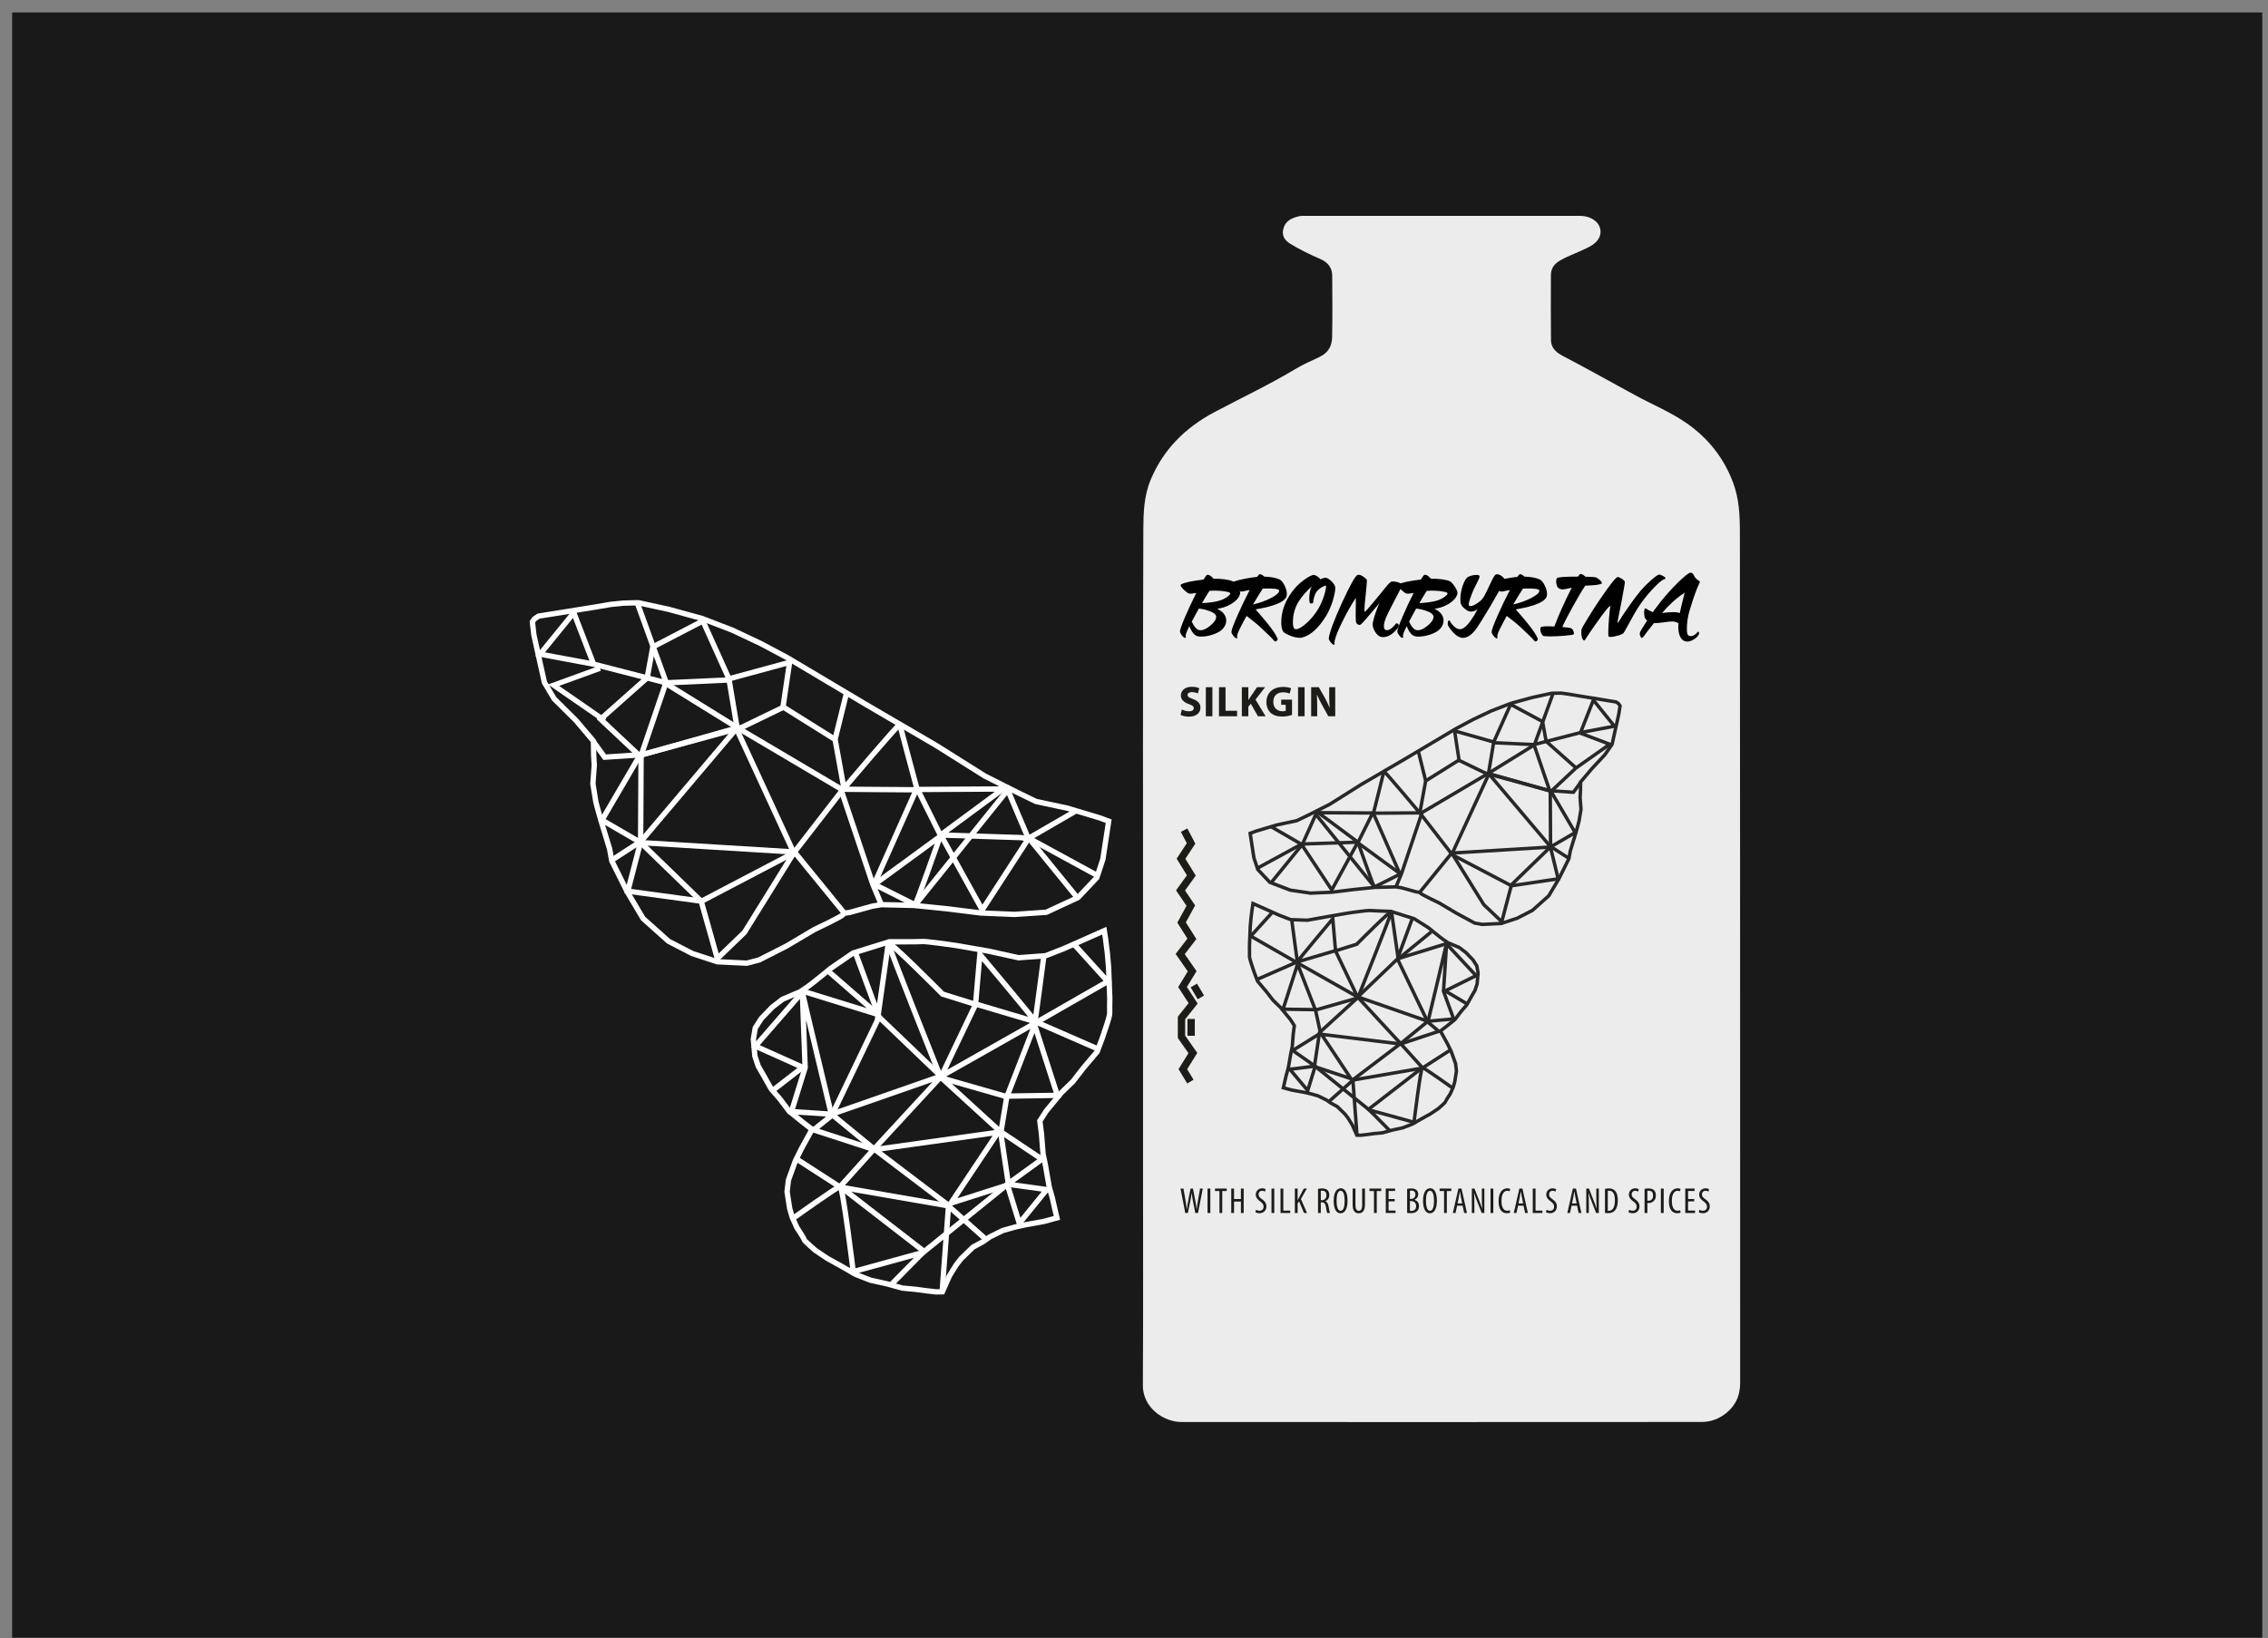 <?xml version="1.0" encoding="UTF-8" standalone="no"?>
<!-- Created with Inkscape (http://www.inkscape.org/) -->

<svg
   width="206.862mm"
   height="149.451mm"
   viewBox="0 0 206.862 149.451"
   version="1.1"
   id="svg5"
   xml:space="preserve"
   inkscape:version="1.2.2 (b0a84865, 2022-12-01)"
   sodipodi:docname="ALLE ROLOFF LOGOS.svg"
   xmlns:inkscape="http://www.inkscape.org/namespaces/inkscape"
   xmlns:sodipodi="http://sodipodi.sourceforge.net/DTD/sodipodi-0.dtd"
   xmlns="http://www.w3.org/2000/svg"
   xmlns:svg="http://www.w3.org/2000/svg"><rect x="0" y="0" width="206.862" height="149.451" fill="#808080" stroke="none"/><sodipodi:namedview
     id="namedview7"
     pagecolor="#505050"
     bordercolor="#eeeeee"
     borderopacity="1"
     inkscape:showpageshadow="0"
     inkscape:pageopacity="0"
     inkscape:pagecheckerboard="0"
     inkscape:deskcolor="#505050"
     inkscape:document-units="mm"
     showgrid="false"
     inkscape:zoom="0.13803197"
     inkscape:cx="-112.29283"
     inkscape:cy="-351.36789"
     inkscape:window-width="1680"
     inkscape:window-height="997"
     inkscape:window-x="0"
     inkscape:window-y="25"
     inkscape:window-maximized="1"
     inkscape:current-layer="layer1" /><defs
     id="defs2"><rect
       x="501.339"
       y="138.593"
       width="66.114"
       height="42.073"
       id="rect1956" /><rect
       x="501.339"
       y="138.593"
       width="66.114"
       height="42.073"
       id="rect1956-0" /><rect
       x="501.339"
       y="138.593"
       width="66.114"
       height="42.073"
       id="rect1956-0-1" /><rect
       x="501.339"
       y="138.593"
       width="66.114"
       height="42.073"
       id="rect1956-0-1-7" /><rect
       x="501.339"
       y="138.593"
       width="66.114"
       height="42.073"
       id="rect2180" /><rect
       x="501.339"
       y="138.593"
       width="66.114"
       height="42.073"
       id="rect2180-5" /><clipPath
       clipPathUnits="userSpaceOnUse"
       id="clipPath44"><path
         d="M 74.138,95.88 H 274.664 V 367.127 H 74.138 Z"
         id="path42" /></clipPath><clipPath
       clipPathUnits="userSpaceOnUse"
       id="clipPath64"><path
         d="M 0,557.081 H 605.596 V 0 H 0 Z"
         id="path62" /></clipPath><clipPath
       clipPathUnits="userSpaceOnUse"
       id="clipPath92"><path
         d="M 74.138,95.88 H 274.664 V 367.127 H 74.138 Z"
         id="path90" /></clipPath><clipPath
       clipPathUnits="userSpaceOnUse"
       id="clipPath104"><path
         d="M 0,557.081 H 605.596 V 0 H 0 Z"
         id="path102" /></clipPath><clipPath
       clipPathUnits="userSpaceOnUse"
       id="clipPath124"><path
         d="M 74.138,95.88 H 274.664 V 367.127 H 74.138 Z"
         id="path122" /></clipPath><clipPath
       clipPathUnits="userSpaceOnUse"
       id="clipPath140"><path
         d="M 0,557.081 H 605.596 V 0 H 0 Z"
         id="path138" /></clipPath><clipPath
       clipPathUnits="userSpaceOnUse"
       id="clipPath152"><path
         d="M 74.138,95.88 H 274.664 V 367.127 H 74.138 Z"
         id="path150" /></clipPath><clipPath
       clipPathUnits="userSpaceOnUse"
       id="clipPath164"><path
         d="M 0,557.081 H 605.596 V 0 H 0 Z"
         id="path162" /></clipPath><clipPath
       clipPathUnits="userSpaceOnUse"
       id="clipPath188"><path
         d="M 281.707,118.619 H 500.065 V 389.687 H 281.707 Z"
         id="path186" /></clipPath><clipPath
       clipPathUnits="userSpaceOnUse"
       id="clipPath200"><path
         d="M 0,557.081 H 605.596 V 0 H 0 Z"
         id="path198" /></clipPath><clipPath
       clipPathUnits="userSpaceOnUse"
       id="clipPath212"><path
         d="M 281.707,118.619 H 500.065 V 389.687 H 281.707 Z"
         id="path210" /></clipPath><clipPath
       clipPathUnits="userSpaceOnUse"
       id="clipPath224"><path
         d="M 0,557.081 H 605.596 V 0 H 0 Z"
         id="path222" /></clipPath><clipPath
       clipPathUnits="userSpaceOnUse"
       id="clipPath252"><path
         d="M 281.707,118.619 H 500.065 V 389.687 H 281.707 Z"
         id="path250" /></clipPath><clipPath
       clipPathUnits="userSpaceOnUse"
       id="clipPath264"><path
         d="M 0,557.081 H 605.596 V 0 H 0 Z"
         id="path262" /></clipPath><clipPath
       clipPathUnits="userSpaceOnUse"
       id="clipPath284"><path
         d="M 281.707,118.619 H 500.065 V 389.687 H 281.707 Z"
         id="path282" /></clipPath><clipPath
       clipPathUnits="userSpaceOnUse"
       id="clipPath300"><path
         d="M 0,557.081 H 605.596 V 0 H 0 Z"
         id="path298" /></clipPath><clipPath
       clipPathUnits="userSpaceOnUse"
       id="clipPath312"><path
         d="M 281.707,118.619 H 500.065 V 389.687 H 281.707 Z"
         id="path310" /></clipPath><clipPath
       clipPathUnits="userSpaceOnUse"
       id="clipPath324"><path
         d="M 0,557.081 H 605.596 V 0 H 0 Z"
         id="path322" /></clipPath><clipPath
       clipPathUnits="userSpaceOnUse"
       id="clipPath344"><path
         d="M 281.707,118.619 H 500.065 V 389.687 H 281.707 Z"
         id="path342" /></clipPath><clipPath
       clipPathUnits="userSpaceOnUse"
       id="clipPath392"><path
         d="M 280.775,343.673 H 473.06 v 37.602 H 280.775 Z"
         id="path390" /></clipPath><clipPath
       clipPathUnits="userSpaceOnUse"
       id="clipPath404"><path
         d="M 0,557.081 H 605.596 V 0 H 0 Z"
         id="path402" /></clipPath><clipPath
       clipPathUnits="userSpaceOnUse"
       id="clipPath16"><path
         d="M 0,557.081 H 605.596 V 0 H 0 Z"
         id="path14" /></clipPath><rect
       x="501.339"
       y="138.593"
       width="66.114"
       height="42.073"
       id="rect1956-4" /><rect
       x="501.339"
       y="138.593"
       width="66.114"
       height="42.073"
       id="rect1956-0-1-7-6" /><rect
       x="501.339"
       y="138.593"
       width="66.114"
       height="42.073"
       id="rect2180-4" /><rect
       x="501.339"
       y="138.593"
       width="66.114"
       height="42.073"
       id="rect2180-5-6" /><clipPath
       clipPathUnits="userSpaceOnUse"
       id="clipPath16-4"><path
         d="M 0,557.081 H 605.596 V 0 H 0 Z"
         id="path14-3" /></clipPath><clipPath
       clipPathUnits="userSpaceOnUse"
       id="clipPath44-8"><path
         d="M 74.138,95.88 H 274.664 V 367.127 H 74.138 Z"
         id="path42-4" /></clipPath><clipPath
       clipPathUnits="userSpaceOnUse"
       id="clipPath64-0"><path
         d="M 0,557.081 H 605.596 V 0 H 0 Z"
         id="path62-0" /></clipPath><clipPath
       clipPathUnits="userSpaceOnUse"
       id="clipPath92-9"><path
         d="M 74.138,95.88 H 274.664 V 367.127 H 74.138 Z"
         id="path90-3" /></clipPath><clipPath
       clipPathUnits="userSpaceOnUse"
       id="clipPath104-7"><path
         d="M 0,557.081 H 605.596 V 0 H 0 Z"
         id="path102-5" /></clipPath><clipPath
       clipPathUnits="userSpaceOnUse"
       id="clipPath124-7"><path
         d="M 74.138,95.88 H 274.664 V 367.127 H 74.138 Z"
         id="path122-2" /></clipPath><clipPath
       clipPathUnits="userSpaceOnUse"
       id="clipPath140-9"><path
         d="M 0,557.081 H 605.596 V 0 H 0 Z"
         id="path138-7" /></clipPath><clipPath
       clipPathUnits="userSpaceOnUse"
       id="clipPath152-5"><path
         d="M 74.138,95.88 H 274.664 V 367.127 H 74.138 Z"
         id="path150-6" /></clipPath><clipPath
       clipPathUnits="userSpaceOnUse"
       id="clipPath164-5"><path
         d="M 0,557.081 H 605.596 V 0 H 0 Z"
         id="path162-3" /></clipPath><clipPath
       clipPathUnits="userSpaceOnUse"
       id="clipPath188-0"><path
         d="M 281.707,118.619 H 500.065 V 389.687 H 281.707 Z"
         id="path186-4" /></clipPath><clipPath
       clipPathUnits="userSpaceOnUse"
       id="clipPath200-8"><path
         d="M 0,557.081 H 605.596 V 0 H 0 Z"
         id="path198-5" /></clipPath><clipPath
       clipPathUnits="userSpaceOnUse"
       id="clipPath212-5"><path
         d="M 281.707,118.619 H 500.065 V 389.687 H 281.707 Z"
         id="path210-5" /></clipPath><clipPath
       clipPathUnits="userSpaceOnUse"
       id="clipPath224-4"><path
         d="M 0,557.081 H 605.596 V 0 H 0 Z"
         id="path222-2" /></clipPath><clipPath
       clipPathUnits="userSpaceOnUse"
       id="clipPath252-1"><path
         d="M 281.707,118.619 H 500.065 V 389.687 H 281.707 Z"
         id="path250-9" /></clipPath><clipPath
       clipPathUnits="userSpaceOnUse"
       id="clipPath264-2"><path
         d="M 0,557.081 H 605.596 V 0 H 0 Z"
         id="path262-4" /></clipPath><clipPath
       clipPathUnits="userSpaceOnUse"
       id="clipPath284-5"><path
         d="M 281.707,118.619 H 500.065 V 389.687 H 281.707 Z"
         id="path282-8" /></clipPath><clipPath
       clipPathUnits="userSpaceOnUse"
       id="clipPath300-6"><path
         d="M 0,557.081 H 605.596 V 0 H 0 Z"
         id="path298-2" /></clipPath><clipPath
       clipPathUnits="userSpaceOnUse"
       id="clipPath312-5"><path
         d="M 281.707,118.619 H 500.065 V 389.687 H 281.707 Z"
         id="path310-1" /></clipPath><clipPath
       clipPathUnits="userSpaceOnUse"
       id="clipPath324-3"><path
         d="M 0,557.081 H 605.596 V 0 H 0 Z"
         id="path322-9" /></clipPath><clipPath
       clipPathUnits="userSpaceOnUse"
       id="clipPath344-7"><path
         d="M 281.707,118.619 H 500.065 V 389.687 H 281.707 Z"
         id="path342-3" /></clipPath><clipPath
       clipPathUnits="userSpaceOnUse"
       id="clipPath6251"><path
         d="M 0,557.081 H 605.596 V 0 H 0 Z"
         id="path6249" /></clipPath><clipPath
       clipPathUnits="userSpaceOnUse"
       id="clipPath6255"><path
         d="M 74.138,95.88 H 274.664 V 367.127 H 74.138 Z"
         id="path6253" /></clipPath><clipPath
       clipPathUnits="userSpaceOnUse"
       id="clipPath6259"><path
         d="M 0,557.081 H 605.596 V 0 H 0 Z"
         id="path6257" /></clipPath><clipPath
       clipPathUnits="userSpaceOnUse"
       id="clipPath6263"><path
         d="M 74.138,95.88 H 274.664 V 367.127 H 74.138 Z"
         id="path6261" /></clipPath><clipPath
       clipPathUnits="userSpaceOnUse"
       id="clipPath6267"><path
         d="M 0,557.081 H 605.596 V 0 H 0 Z"
         id="path6265" /></clipPath><clipPath
       clipPathUnits="userSpaceOnUse"
       id="clipPath6271"><path
         d="M 74.138,95.88 H 274.664 V 367.127 H 74.138 Z"
         id="path6269" /></clipPath><clipPath
       clipPathUnits="userSpaceOnUse"
       id="clipPath6275"><path
         d="M 0,557.081 H 605.596 V 0 H 0 Z"
         id="path6273" /></clipPath><clipPath
       clipPathUnits="userSpaceOnUse"
       id="clipPath6279"><path
         d="M 74.138,95.88 H 274.664 V 367.127 H 74.138 Z"
         id="path6277" /></clipPath><clipPath
       clipPathUnits="userSpaceOnUse"
       id="clipPath6283"><path
         d="M 0,557.081 H 605.596 V 0 H 0 Z"
         id="path6281" /></clipPath><clipPath
       clipPathUnits="userSpaceOnUse"
       id="clipPath6287"><path
         d="M 281.707,118.619 H 500.065 V 389.687 H 281.707 Z"
         id="path6285" /></clipPath><clipPath
       clipPathUnits="userSpaceOnUse"
       id="clipPath6291"><path
         d="M 0,557.081 H 605.596 V 0 H 0 Z"
         id="path6289" /></clipPath><clipPath
       clipPathUnits="userSpaceOnUse"
       id="clipPath6295"><path
         d="M 281.707,118.619 H 500.065 V 389.687 H 281.707 Z"
         id="path6293" /></clipPath><clipPath
       clipPathUnits="userSpaceOnUse"
       id="clipPath6299"><path
         d="M 0,557.081 H 605.596 V 0 H 0 Z"
         id="path6297" /></clipPath><clipPath
       clipPathUnits="userSpaceOnUse"
       id="clipPath6303"><path
         d="M 281.707,118.619 H 500.065 V 389.687 H 281.707 Z"
         id="path6301" /></clipPath><clipPath
       clipPathUnits="userSpaceOnUse"
       id="clipPath6307"><path
         d="M 0,557.081 H 605.596 V 0 H 0 Z"
         id="path6305" /></clipPath><clipPath
       clipPathUnits="userSpaceOnUse"
       id="clipPath6311"><path
         d="M 281.707,118.619 H 500.065 V 389.687 H 281.707 Z"
         id="path6309" /></clipPath><clipPath
       clipPathUnits="userSpaceOnUse"
       id="clipPath6315"><path
         d="M 0,557.081 H 605.596 V 0 H 0 Z"
         id="path6313" /></clipPath><clipPath
       clipPathUnits="userSpaceOnUse"
       id="clipPath6319"><path
         d="M 281.707,118.619 H 500.065 V 389.687 H 281.707 Z"
         id="path6317" /></clipPath><clipPath
       clipPathUnits="userSpaceOnUse"
       id="clipPath6323"><path
         d="M 0,557.081 H 605.596 V 0 H 0 Z"
         id="path6321" /></clipPath><clipPath
       clipPathUnits="userSpaceOnUse"
       id="clipPath6327"><path
         d="M 281.707,118.619 H 500.065 V 389.687 H 281.707 Z"
         id="path6325" /></clipPath><rect
       x="501.339"
       y="138.593"
       width="66.114"
       height="42.073"
       id="rect1956-0-1-7-6-5" /><rect
       x="501.339"
       y="138.593"
       width="66.114"
       height="42.073"
       id="rect2180-4-8" /><clipPath
       clipPathUnits="userSpaceOnUse"
       id="clipPath16-4-5"><path
         d="M 0,557.081 H 605.596 V 0 H 0 Z"
         id="path14-3-6" /></clipPath><clipPath
       clipPathUnits="userSpaceOnUse"
       id="clipPath44-8-7"><path
         d="M 74.138,95.88 H 274.664 V 367.127 H 74.138 Z"
         id="path42-4-9" /></clipPath><clipPath
       clipPathUnits="userSpaceOnUse"
       id="clipPath64-0-4"><path
         d="M 0,557.081 H 605.596 V 0 H 0 Z"
         id="path62-0-1" /></clipPath><clipPath
       clipPathUnits="userSpaceOnUse"
       id="clipPath92-9-6"><path
         d="M 74.138,95.88 H 274.664 V 367.127 H 74.138 Z"
         id="path90-3-1" /></clipPath><clipPath
       clipPathUnits="userSpaceOnUse"
       id="clipPath104-7-2"><path
         d="M 0,557.081 H 605.596 V 0 H 0 Z"
         id="path102-5-0" /></clipPath><clipPath
       clipPathUnits="userSpaceOnUse"
       id="clipPath124-7-4"><path
         d="M 74.138,95.88 H 274.664 V 367.127 H 74.138 Z"
         id="path122-2-4" /></clipPath><clipPath
       clipPathUnits="userSpaceOnUse"
       id="clipPath140-9-5"><path
         d="M 0,557.081 H 605.596 V 0 H 0 Z"
         id="path138-7-9" /></clipPath><clipPath
       clipPathUnits="userSpaceOnUse"
       id="clipPath152-5-7"><path
         d="M 74.138,95.88 H 274.664 V 367.127 H 74.138 Z"
         id="path150-6-5" /></clipPath><clipPath
       clipPathUnits="userSpaceOnUse"
       id="clipPath164-5-3"><path
         d="M 0,557.081 H 605.596 V 0 H 0 Z"
         id="path162-3-9" /></clipPath><clipPath
       clipPathUnits="userSpaceOnUse"
       id="clipPath188-0-0"><path
         d="M 281.707,118.619 H 500.065 V 389.687 H 281.707 Z"
         id="path186-4-5" /></clipPath><clipPath
       clipPathUnits="userSpaceOnUse"
       id="clipPath200-8-5"><path
         d="M 0,557.081 H 605.596 V 0 H 0 Z"
         id="path198-5-6" /></clipPath><clipPath
       clipPathUnits="userSpaceOnUse"
       id="clipPath212-5-3"><path
         d="M 281.707,118.619 H 500.065 V 389.687 H 281.707 Z"
         id="path210-5-2" /></clipPath><clipPath
       clipPathUnits="userSpaceOnUse"
       id="clipPath224-4-6"><path
         d="M 0,557.081 H 605.596 V 0 H 0 Z"
         id="path222-2-8" /></clipPath><clipPath
       clipPathUnits="userSpaceOnUse"
       id="clipPath252-1-9"><path
         d="M 281.707,118.619 H 500.065 V 389.687 H 281.707 Z"
         id="path250-9-1" /></clipPath><clipPath
       clipPathUnits="userSpaceOnUse"
       id="clipPath264-2-4"><path
         d="M 0,557.081 H 605.596 V 0 H 0 Z"
         id="path262-4-8" /></clipPath><clipPath
       clipPathUnits="userSpaceOnUse"
       id="clipPath284-5-8"><path
         d="M 281.707,118.619 H 500.065 V 389.687 H 281.707 Z"
         id="path282-8-7" /></clipPath><clipPath
       clipPathUnits="userSpaceOnUse"
       id="clipPath300-6-1"><path
         d="M 0,557.081 H 605.596 V 0 H 0 Z"
         id="path298-2-9" /></clipPath><clipPath
       clipPathUnits="userSpaceOnUse"
       id="clipPath312-5-3"><path
         d="M 281.707,118.619 H 500.065 V 389.687 H 281.707 Z"
         id="path310-1-1" /></clipPath><clipPath
       clipPathUnits="userSpaceOnUse"
       id="clipPath324-3-1"><path
         d="M 0,557.081 H 605.596 V 0 H 0 Z"
         id="path322-9-4" /></clipPath><clipPath
       clipPathUnits="userSpaceOnUse"
       id="clipPath344-7-9"><path
         d="M 281.707,118.619 H 500.065 V 389.687 H 281.707 Z"
         id="path342-3-5" /></clipPath><rect
       x="501.339"
       y="138.593"
       width="66.114"
       height="42.073"
       id="rect2180-4-8-0" /><clipPath
       clipPathUnits="userSpaceOnUse"
       id="clipPath16-4-5-7"><path
         d="M 0,557.081 H 605.596 V 0 H 0 Z"
         id="path14-3-6-5" /></clipPath><clipPath
       clipPathUnits="userSpaceOnUse"
       id="clipPath44-8-7-7"><path
         d="M 74.138,95.88 H 274.664 V 367.127 H 74.138 Z"
         id="path42-4-9-5" /></clipPath><clipPath
       clipPathUnits="userSpaceOnUse"
       id="clipPath64-0-4-0"><path
         d="M 0,557.081 H 605.596 V 0 H 0 Z"
         id="path62-0-1-6" /></clipPath><clipPath
       clipPathUnits="userSpaceOnUse"
       id="clipPath92-9-6-4"><path
         d="M 74.138,95.88 H 274.664 V 367.127 H 74.138 Z"
         id="path90-3-1-7" /></clipPath><clipPath
       clipPathUnits="userSpaceOnUse"
       id="clipPath104-7-2-8"><path
         d="M 0,557.081 H 605.596 V 0 H 0 Z"
         id="path102-5-0-4" /></clipPath><clipPath
       clipPathUnits="userSpaceOnUse"
       id="clipPath124-7-4-0"><path
         d="M 74.138,95.88 H 274.664 V 367.127 H 74.138 Z"
         id="path122-2-4-0" /></clipPath><clipPath
       clipPathUnits="userSpaceOnUse"
       id="clipPath140-9-5-6"><path
         d="M 0,557.081 H 605.596 V 0 H 0 Z"
         id="path138-7-9-2" /></clipPath><clipPath
       clipPathUnits="userSpaceOnUse"
       id="clipPath152-5-7-4"><path
         d="M 74.138,95.88 H 274.664 V 367.127 H 74.138 Z"
         id="path150-6-5-7" /></clipPath><clipPath
       clipPathUnits="userSpaceOnUse"
       id="clipPath164-5-3-4"><path
         d="M 0,557.081 H 605.596 V 0 H 0 Z"
         id="path162-3-9-1" /></clipPath><clipPath
       clipPathUnits="userSpaceOnUse"
       id="clipPath188-0-0-8"><path
         d="M 281.707,118.619 H 500.065 V 389.687 H 281.707 Z"
         id="path186-4-5-5" /></clipPath><clipPath
       clipPathUnits="userSpaceOnUse"
       id="clipPath200-8-5-8"><path
         d="M 0,557.081 H 605.596 V 0 H 0 Z"
         id="path198-5-6-9" /></clipPath><clipPath
       clipPathUnits="userSpaceOnUse"
       id="clipPath212-5-3-9"><path
         d="M 281.707,118.619 H 500.065 V 389.687 H 281.707 Z"
         id="path210-5-2-9" /></clipPath><clipPath
       clipPathUnits="userSpaceOnUse"
       id="clipPath224-4-6-3"><path
         d="M 0,557.081 H 605.596 V 0 H 0 Z"
         id="path222-2-8-3" /></clipPath><clipPath
       clipPathUnits="userSpaceOnUse"
       id="clipPath252-1-9-7"><path
         d="M 281.707,118.619 H 500.065 V 389.687 H 281.707 Z"
         id="path250-9-1-7" /></clipPath><clipPath
       clipPathUnits="userSpaceOnUse"
       id="clipPath264-2-4-3"><path
         d="M 0,557.081 H 605.596 V 0 H 0 Z"
         id="path262-4-8-2" /></clipPath><clipPath
       clipPathUnits="userSpaceOnUse"
       id="clipPath284-5-8-5"><path
         d="M 281.707,118.619 H 500.065 V 389.687 H 281.707 Z"
         id="path282-8-7-6" /></clipPath><clipPath
       clipPathUnits="userSpaceOnUse"
       id="clipPath300-6-1-3"><path
         d="M 0,557.081 H 605.596 V 0 H 0 Z"
         id="path298-2-9-4" /></clipPath><clipPath
       clipPathUnits="userSpaceOnUse"
       id="clipPath312-5-3-0"><path
         d="M 281.707,118.619 H 500.065 V 389.687 H 281.707 Z"
         id="path310-1-1-6" /></clipPath><clipPath
       clipPathUnits="userSpaceOnUse"
       id="clipPath324-3-1-0"><path
         d="M 0,557.081 H 605.596 V 0 H 0 Z"
         id="path322-9-4-4" /></clipPath><clipPath
       clipPathUnits="userSpaceOnUse"
       id="clipPath344-7-9-0"><path
         d="M 281.707,118.619 H 500.065 V 389.687 H 281.707 Z"
         id="path342-3-5-5" /></clipPath><clipPath
       clipPathUnits="userSpaceOnUse"
       id="clipPath16-4-5-7-6"><path
         d="M 0,557.081 H 605.596 V 0 H 0 Z"
         id="path14-3-6-5-8" /></clipPath><clipPath
       clipPathUnits="userSpaceOnUse"
       id="clipPath44-8-7-7-6"><path
         d="M 74.138,95.88 H 274.664 V 367.127 H 74.138 Z"
         id="path42-4-9-5-7" /></clipPath><clipPath
       clipPathUnits="userSpaceOnUse"
       id="clipPath64-0-4-0-1"><path
         d="M 0,557.081 H 605.596 V 0 H 0 Z"
         id="path62-0-1-6-8" /></clipPath><clipPath
       clipPathUnits="userSpaceOnUse"
       id="clipPath92-9-6-4-4"><path
         d="M 74.138,95.88 H 274.664 V 367.127 H 74.138 Z"
         id="path90-3-1-7-9" /></clipPath><clipPath
       clipPathUnits="userSpaceOnUse"
       id="clipPath104-7-2-8-7"><path
         d="M 0,557.081 H 605.596 V 0 H 0 Z"
         id="path102-5-0-4-3" /></clipPath><clipPath
       clipPathUnits="userSpaceOnUse"
       id="clipPath124-7-4-0-1"><path
         d="M 74.138,95.88 H 274.664 V 367.127 H 74.138 Z"
         id="path122-2-4-0-0" /></clipPath><clipPath
       clipPathUnits="userSpaceOnUse"
       id="clipPath140-9-5-6-2"><path
         d="M 0,557.081 H 605.596 V 0 H 0 Z"
         id="path138-7-9-2-3" /></clipPath><clipPath
       clipPathUnits="userSpaceOnUse"
       id="clipPath152-5-7-4-7"><path
         d="M 74.138,95.88 H 274.664 V 367.127 H 74.138 Z"
         id="path150-6-5-7-1" /></clipPath><clipPath
       clipPathUnits="userSpaceOnUse"
       id="clipPath164-5-3-4-8"><path
         d="M 0,557.081 H 605.596 V 0 H 0 Z"
         id="path162-3-9-1-9" /></clipPath><clipPath
       clipPathUnits="userSpaceOnUse"
       id="clipPath188-0-0-8-3"><path
         d="M 281.707,118.619 H 500.065 V 389.687 H 281.707 Z"
         id="path186-4-5-5-7" /></clipPath><clipPath
       clipPathUnits="userSpaceOnUse"
       id="clipPath200-8-5-8-4"><path
         d="M 0,557.081 H 605.596 V 0 H 0 Z"
         id="path198-5-6-9-8" /></clipPath><clipPath
       clipPathUnits="userSpaceOnUse"
       id="clipPath212-5-3-9-0"><path
         d="M 281.707,118.619 H 500.065 V 389.687 H 281.707 Z"
         id="path210-5-2-9-4" /></clipPath><clipPath
       clipPathUnits="userSpaceOnUse"
       id="clipPath224-4-6-3-0"><path
         d="M 0,557.081 H 605.596 V 0 H 0 Z"
         id="path222-2-8-3-5" /></clipPath><clipPath
       clipPathUnits="userSpaceOnUse"
       id="clipPath252-1-9-7-7"><path
         d="M 281.707,118.619 H 500.065 V 389.687 H 281.707 Z"
         id="path250-9-1-7-0" /></clipPath><clipPath
       clipPathUnits="userSpaceOnUse"
       id="clipPath264-2-4-3-0"><path
         d="M 0,557.081 H 605.596 V 0 H 0 Z"
         id="path262-4-8-2-5" /></clipPath><clipPath
       clipPathUnits="userSpaceOnUse"
       id="clipPath284-5-8-5-6"><path
         d="M 281.707,118.619 H 500.065 V 389.687 H 281.707 Z"
         id="path282-8-7-6-7" /></clipPath><clipPath
       clipPathUnits="userSpaceOnUse"
       id="clipPath300-6-1-3-8"><path
         d="M 0,557.081 H 605.596 V 0 H 0 Z"
         id="path298-2-9-4-0" /></clipPath><clipPath
       clipPathUnits="userSpaceOnUse"
       id="clipPath312-5-3-0-6"><path
         d="M 281.707,118.619 H 500.065 V 389.687 H 281.707 Z"
         id="path310-1-1-6-5" /></clipPath><clipPath
       clipPathUnits="userSpaceOnUse"
       id="clipPath324-3-1-0-7"><path
         d="M 0,557.081 H 605.596 V 0 H 0 Z"
         id="path322-9-4-4-3" /></clipPath><clipPath
       clipPathUnits="userSpaceOnUse"
       id="clipPath344-7-9-0-4"><path
         d="M 281.707,118.619 H 500.065 V 389.687 H 281.707 Z"
         id="path342-3-5-5-3" /></clipPath><clipPath
       clipPathUnits="userSpaceOnUse"
       id="clipPath16-4-5-7-6-9"><path
         d="M 0,557.081 H 605.596 V 0 H 0 Z"
         id="path14-3-6-5-8-7" /></clipPath><clipPath
       clipPathUnits="userSpaceOnUse"
       id="clipPath44-8-7-7-6-7"><path
         d="M 74.138,95.88 H 274.664 V 367.127 H 74.138 Z"
         id="path42-4-9-5-7-9" /></clipPath><clipPath
       clipPathUnits="userSpaceOnUse"
       id="clipPath64-0-4-0-1-5"><path
         d="M 0,557.081 H 605.596 V 0 H 0 Z"
         id="path62-0-1-6-8-3" /></clipPath><clipPath
       clipPathUnits="userSpaceOnUse"
       id="clipPath92-9-6-4-4-3"><path
         d="M 74.138,95.88 H 274.664 V 367.127 H 74.138 Z"
         id="path90-3-1-7-9-3" /></clipPath><clipPath
       clipPathUnits="userSpaceOnUse"
       id="clipPath104-7-2-8-7-8"><path
         d="M 0,557.081 H 605.596 V 0 H 0 Z"
         id="path102-5-0-4-3-5" /></clipPath><clipPath
       clipPathUnits="userSpaceOnUse"
       id="clipPath124-7-4-0-1-8"><path
         d="M 74.138,95.88 H 274.664 V 367.127 H 74.138 Z"
         id="path122-2-4-0-0-9" /></clipPath><clipPath
       clipPathUnits="userSpaceOnUse"
       id="clipPath140-9-5-6-2-6"><path
         d="M 0,557.081 H 605.596 V 0 H 0 Z"
         id="path138-7-9-2-3-0" /></clipPath><clipPath
       clipPathUnits="userSpaceOnUse"
       id="clipPath152-5-7-4-7-4"><path
         d="M 74.138,95.88 H 274.664 V 367.127 H 74.138 Z"
         id="path150-6-5-7-1-2" /></clipPath><clipPath
       clipPathUnits="userSpaceOnUse"
       id="clipPath164-5-3-4-8-3"><path
         d="M 0,557.081 H 605.596 V 0 H 0 Z"
         id="path162-3-9-1-9-3" /></clipPath><clipPath
       clipPathUnits="userSpaceOnUse"
       id="clipPath188-0-0-8-3-7"><path
         d="M 281.707,118.619 H 500.065 V 389.687 H 281.707 Z"
         id="path186-4-5-5-7-0" /></clipPath><clipPath
       clipPathUnits="userSpaceOnUse"
       id="clipPath200-8-5-8-4-0"><path
         d="M 0,557.081 H 605.596 V 0 H 0 Z"
         id="path198-5-6-9-8-1" /></clipPath><clipPath
       clipPathUnits="userSpaceOnUse"
       id="clipPath212-5-3-9-0-0"><path
         d="M 281.707,118.619 H 500.065 V 389.687 H 281.707 Z"
         id="path210-5-2-9-4-3" /></clipPath><clipPath
       clipPathUnits="userSpaceOnUse"
       id="clipPath224-4-6-3-0-0"><path
         d="M 0,557.081 H 605.596 V 0 H 0 Z"
         id="path222-2-8-3-5-0" /></clipPath><clipPath
       clipPathUnits="userSpaceOnUse"
       id="clipPath252-1-9-7-7-3"><path
         d="M 281.707,118.619 H 500.065 V 389.687 H 281.707 Z"
         id="path250-9-1-7-0-8" /></clipPath><clipPath
       clipPathUnits="userSpaceOnUse"
       id="clipPath264-2-4-3-0-3"><path
         d="M 0,557.081 H 605.596 V 0 H 0 Z"
         id="path262-4-8-2-5-6" /></clipPath><clipPath
       clipPathUnits="userSpaceOnUse"
       id="clipPath284-5-8-5-6-0"><path
         d="M 281.707,118.619 H 500.065 V 389.687 H 281.707 Z"
         id="path282-8-7-6-7-4" /></clipPath><clipPath
       clipPathUnits="userSpaceOnUse"
       id="clipPath300-6-1-3-8-0"><path
         d="M 0,557.081 H 605.596 V 0 H 0 Z"
         id="path298-2-9-4-0-9" /></clipPath><clipPath
       clipPathUnits="userSpaceOnUse"
       id="clipPath312-5-3-0-6-2"><path
         d="M 281.707,118.619 H 500.065 V 389.687 H 281.707 Z"
         id="path310-1-1-6-5-4" /></clipPath><clipPath
       clipPathUnits="userSpaceOnUse"
       id="clipPath324-3-1-0-7-9"><path
         d="M 0,557.081 H 605.596 V 0 H 0 Z"
         id="path322-9-4-4-3-2" /></clipPath><clipPath
       clipPathUnits="userSpaceOnUse"
       id="clipPath344-7-9-0-4-9"><path
         d="M 281.707,118.619 H 500.065 V 389.687 H 281.707 Z"
         id="path342-3-5-5-3-1" /></clipPath></defs><g
     inkscape:label="Ebene 1"
     inkscape:groupmode="layer"
     id="layer1"
     transform="translate(29.435,-631.609)"><g
       id="g2134"
       transform="matrix(0.035,0,0,-0.035,111.004,775.945)"><rect
         style="opacity:1;fill:#191919;fill-opacity:1;stroke:none;stroke-width:66.268;stroke-linecap:round;stroke-linejoin:round;stop-color:#000000"
         id="rect2132"
         width="5863.811"
         height="4236.406"
         x="-3980.964"
         y="-4091.424"
         transform="scale(1,-1)" /></g><g
       inkscape:label="Ebene 1"
       id="layer1-6"
       transform="matrix(0.751,0,0,0.751,-8.839,617.106)"><g
         id="g10"
         transform="matrix(0.353,0,0,-0.353,14.431,221.805)"><g
           id="g12"
           clip-path="url(#clipPath16-4-5-7-6-9)"><g
             id="g18"
             transform="translate(480.041,400.283)"><path
               d="m 0,-9.98 c -0.006,5.825 -0.225,11.71 -2.393,17.401 -3.091,8.112 -8.248,14.951 -15.958,20.317 -5.403,3.761 -11.678,6.35 -17.522,9.521 -8.394,4.554 -16.693,9.239 -25.173,13.672 -2.52,1.319 -3.922,2.964 -3.95,5.357 -0.087,7.444 -0.041,14.889 -0.026,22.335 0.004,2.224 0.983,3.86 3.296,5.163 3.092,1.743 6.528,2.869 9.673,4.494 2.09,1.08 3.684,2.475 4.038,4.524 0.601,3.472 -2.627,6.259 -7.1,6.261 -31.498,0.013 -62.997,0.008 -94.495,8.6e-4 -0.732,0 -1.502,0.023 -2.189,-0.155 -2.473,-0.643 -4.527,-1.585 -5.216,-4.102 -0.651,-2.381 0.172,-4.053 2.361,-5.378 3.257,-1.973 6.701,-3.667 10.263,-5.199 2.657,-1.142 4.108,-3.073 4.126,-5.637 0.052,-7.081 0.117,-14.165 -0.031,-21.245 -0.059,-2.867 -1.077,-5.332 -4.48,-6.911 -2.757,-1.279 -5.589,-2.545 -8.161,-4.088 -8.917,-5.35 -18.433,-9.854 -27.676,-14.738 -10.535,-5.566 -17.822,-13.209 -22.044,-23.199 -2.393,-5.661 -2.569,-11.564 -2.59,-17.366 -0.179,-48.937 -0.102,-97.875 -0.102,-146.812 v -71.636 c 0,-25.331 0.092,-50.662 -0.056,-75.993 -0.045,-7.634 7.075,-12.625 13.329,-12.627 59.626,-0.021 119.252,-0.022 178.877,0.019 2.724,0.002 5.285,0.799 7.488,2.32 4.164,2.876 5.804,6.648 5.803,11.166 C 0.067,-205.003 0.103,-107.492 0,-9.98"
               style="fill:#ececec;fill-opacity:1;fill-rule:nonzero;stroke:none;stroke-width:0.928"
               id="path20" /><g
               id="g382"
               transform="translate(-192.451,-72.662)"><path
                 d="m 0,0 c 0.563,-0.312 1.69,-0.622 2.832,-0.622 2.744,0 4.02,1.422 4.02,3.098 0,1.411 -0.816,2.33 -2.58,2.983 -1.306,0.49 -1.856,0.771 -1.856,1.409 0,0.505 0.476,0.965 1.455,0.965 0.965,0 1.691,-0.282 2.076,-0.475 L 6.452,9.167 C 5.858,9.448 5.044,9.671 3.901,9.671 1.557,9.671 0.118,8.381 0.118,6.675 0.118,5.222 1.215,4.302 2.877,3.708 4.079,3.292 4.554,2.936 4.554,2.313 4.554,1.66 4.005,1.23 2.966,1.23 2.002,1.23 1.052,1.542 0.46,1.853 Z m 8.708,-0.474 h 2.253 V 9.522 H 8.708 Z m 4.523,0 h 6.23 v 1.897 h -3.976 v 8.099 h -2.254 z m 7.863,0 h 2.239 v 3.263 l 0.845,1.053 2.463,-4.316 h 2.626 l -3.472,5.74 3.309,4.256 h -2.79 L 24.06,6.2 C 23.822,5.845 23.585,5.489 23.362,5.103 H 23.333 V 9.522 H 21.094 Z M 38.36,5.235 H 34.638 V 3.472 h 1.543 V 1.377 C 36.003,1.304 35.587,1.245 35.083,1.245 c -1.855,0 -3.161,1.194 -3.161,3.265 0,2.174 1.438,3.249 3.324,3.249 1.098,0 1.766,-0.179 2.313,-0.433 l 0.475,1.841 c -0.49,0.207 -1.482,0.459 -2.773,0.459 -3.28,0 -5.697,-1.897 -5.711,-5.235 0,-1.465 0.504,-2.763 1.408,-3.636 0.919,-0.874 2.239,-1.333 4.065,-1.333 1.321,0 2.64,0.326 3.337,0.563 z m 2.078,-5.709 h 2.252 v 9.996 h -2.252 z m 6.584,0 v 3.011 c 0,1.631 -0.029,3.04 -0.103,4.375 h 0.059 C 47.452,5.74 48.12,4.464 48.715,3.382 l 2.136,-3.856 h 2.373 V 9.522 H 51.148 V 6.615 c 0,-1.513 0.045,-2.862 0.177,-4.182 h -0.029 c -0.46,1.127 -1.038,2.372 -1.632,3.425 l -2.078,3.664 h -2.638 v -9.996 z"
                 style="fill:#1d1c19;fill-opacity:1;fill-rule:nonzero;stroke:none"
                 id="path384" /></g><path
               d="m -189.927,-244.087 0.837,4.059 c 0.199,0.937 0.337,1.85 0.462,2.8 h 0.025 c 0.1,-0.924 0.262,-1.875 0.425,-2.762 l 0.812,-4.097 h 0.936 l 1.636,8.42 h -0.937 l -0.699,-4.011 c -0.163,-0.962 -0.312,-1.874 -0.45,-3.086 h -0.037 c -0.114,1.175 -0.3,2.137 -0.487,3.136 l -0.774,3.961 h -0.825 l -0.775,-4.048 c -0.2,-1.074 -0.399,-1.986 -0.5,-3.049 h -0.049 c -0.1,1.037 -0.238,1.975 -0.412,3.036 l -0.712,4.061 h -1 l 1.624,-8.42 z m 6.771,0 h 0.961 v 8.42 h -0.961 z m 4.097,0 h 0.96 v 7.559 h 1.537 v 0.861 h -4.033 v -0.861 h 1.536 z m 4.061,8.42 v -8.42 h 0.96 v 3.936 h 2.363 v -3.936 h 0.96 v 8.42 h -0.96 v -3.612 h -2.363 v 3.612 z m 8.311,-8.134 c 0.237,-0.174 0.848,-0.361 1.422,-0.361 1.339,0 2.361,0.911 2.361,2.36 0,0.938 -0.449,1.712 -1.461,2.424 -0.8,0.576 -1.237,0.9 -1.237,1.737 0,0.575 0.387,1.2 1.213,1.2 0.438,0 0.787,-0.137 0.999,-0.288 l 0.236,0.825 c -0.199,0.149 -0.66,0.311 -1.185,0.311 -1.338,0 -2.223,-0.935 -2.223,-2.21 0,-1.088 0.922,-1.875 1.585,-2.337 0.662,-0.5 1.113,-0.974 1.113,-1.749 0,-0.849 -0.525,-1.425 -1.401,-1.425 -0.425,0 -0.924,0.151 -1.211,0.338 z m 5.533,-0.286 h 0.961 v 8.42 h -0.961 z m 3.111,0 h 3.335 v 0.812 h -2.374 v 7.608 h -0.961 z m 4.923,0 h 0.96 v 3.247 l 0.474,0.813 1.724,-4.06 h 1.037 l -2.111,4.821 2.061,3.599 h -1.061 l -1.575,-2.986 c -0.163,-0.325 -0.337,-0.663 -0.525,-1.012 h -0.024 v 3.998 h -0.96 z m 7.973,0 h 0.96 v 3.673 h 0.376 c 0.824,0 1.187,-0.437 1.375,-1.586 0.162,-1.037 0.325,-1.837 0.449,-2.087 h 0.973 c -0.112,0.263 -0.287,0.975 -0.474,2.137 -0.187,1.099 -0.511,1.699 -1.136,1.885 v 0.025 c 0.849,0.388 1.348,1.087 1.348,2.161 0,0.663 -0.174,1.226 -0.587,1.65 -0.435,0.424 -1.061,0.598 -1.898,0.598 -0.476,0 -0.975,-0.049 -1.386,-0.161 z m 0.96,7.634 c 0.125,0.037 0.313,0.05 0.501,0.05 1.036,-0.013 1.438,-0.613 1.438,-1.588 0,-1.012 -0.614,-1.688 -1.538,-1.688 h -0.401 z m 6.898,0.886 c -1.476,0 -2.473,-1.511 -2.473,-4.298 0,-2.836 0.935,-4.322 2.335,-4.322 1.351,0 2.436,1.211 2.436,4.371 0,2.688 -0.862,4.249 -2.298,4.249 m -0.088,-0.849 c 1.099,0 1.388,-1.861 1.388,-3.437 0,-1.649 -0.289,-3.485 -1.375,-3.485 -1.064,0 -1.401,1.724 -1.401,3.46 0,1.713 0.337,3.462 1.388,3.462 m 4.147,0.749 v -5.609 c 0,-2.087 0.824,-2.911 2.087,-2.911 1.249,0 2.148,0.836 2.148,3.023 v 5.497 h -0.961 v -5.648 c 0,-1.473 -0.45,-2.023 -1.162,-2.023 -0.651,0 -1.151,0.512 -1.151,2.023 v 5.648 z m 7.334,-8.42 h 0.961 v 7.559 h 1.536 v 0.861 h -4.034 v -0.861 h 1.537 z m 7.132,4.808 h -2.111 v 2.776 h 2.248 v 0.836 h -3.208 v -8.42 h 3.358 v 0.836 h -2.398 v 3.162 h 2.111 z m 4.277,-4.77 c 0.262,-0.051 0.636,-0.088 1.26,-0.088 0.963,0 1.751,0.225 2.225,0.761 0.374,0.413 0.598,0.975 0.598,1.675 0,1.099 -0.585,1.886 -1.56,2.148 v 0.026 c 0.825,0.324 1.299,1.011 1.299,1.874 0,0.6 -0.188,1.099 -0.549,1.437 -0.449,0.424 -1.1,0.585 -1.862,0.585 -0.538,0 -1.012,-0.061 -1.411,-0.161 z m 0.96,7.608 c 0.113,0.038 0.288,0.063 0.514,0.063 1.024,0 1.388,-0.601 1.388,-1.376 0,-0.887 -0.676,-1.486 -1.464,-1.486 h -0.438 z m 0,-3.536 h 0.425 c 0.901,-0.012 1.714,-0.562 1.714,-1.724 0,-1.087 -0.651,-1.675 -1.651,-1.675 -0.213,0 -0.375,0.025 -0.488,0.051 z m 6.985,4.41 c -1.475,0 -2.474,-1.511 -2.474,-4.298 0,-2.836 0.937,-4.322 2.337,-4.322 1.349,0 2.435,1.211 2.435,4.371 0,2.688 -0.861,4.249 -2.298,4.249 m -0.087,-0.849 c 1.099,0 1.387,-1.861 1.387,-3.437 0,-1.649 -0.288,-3.485 -1.374,-3.485 -1.064,0 -1.401,1.724 -1.401,3.46 0,1.713 0.337,3.462 1.388,3.462 m 4.847,-7.671 h 0.96 v 7.559 h 1.538 v 0.861 h -4.035 v -0.861 h 1.537 z m 6.371,2.523 0.562,-2.523 h 0.949 l -1.874,8.42 h -1.062 l -1.923,-8.42 h 0.925 l 0.562,2.523 z m -1.724,0.775 0.437,2.136 c 0.112,0.562 0.237,1.288 0.337,1.924 h 0.05 c 0.1,-0.624 0.212,-1.324 0.337,-1.924 l 0.438,-2.136 z m 5.782,-3.298 v 2.91 c 0,1.8 -0.024,2.874 -0.098,3.999 h 0.025 c 0.3,-1.05 0.662,-2.012 0.999,-2.861 l 1.601,-4.048 h 0.91 v 8.42 h -0.861 v -3.01 c 0,-1.463 0.038,-2.55 0.113,-3.874 h -0.025 c -0.288,0.912 -0.724,2.036 -1.076,2.936 l -1.55,3.948 h -0.91 v -8.42 z m 5.562,0 h 0.961 v 8.42 h -0.961 z m 6.632,0.961 c -0.2,-0.1 -0.525,-0.188 -0.887,-0.188 -1.025,0 -1.974,0.85 -1.974,3.424 0,2.574 1.049,3.449 1.949,3.449 0.437,0 0.65,-0.087 0.849,-0.175 l 0.213,0.811 c -0.175,0.113 -0.537,0.212 -1.05,0.212 -1.324,0 -2.972,-1.06 -2.972,-4.385 0,-2.861 1.173,-4.184 2.823,-4.184 0.524,0 0.936,0.088 1.199,0.225 z m 4.71,1.562 0.562,-2.523 h 0.949 l -1.874,8.42 h -1.06 l -1.924,-8.42 h 0.925 l 0.561,2.523 z m -1.723,0.775 0.437,2.136 c 0.112,0.562 0.237,1.288 0.336,1.924 h 0.05 c 0.101,-0.624 0.213,-1.324 0.338,-1.924 l 0.437,-2.136 z m 4.91,-3.298 h 3.333 v 0.812 h -2.373 v 7.608 h -0.96 z m 4.523,0.286 c 0.237,-0.174 0.848,-0.361 1.422,-0.361 1.338,0 2.361,0.911 2.361,2.36 0,0.938 -0.45,1.712 -1.461,2.424 -0.8,0.576 -1.238,0.9 -1.238,1.737 0,0.575 0.388,1.2 1.213,1.2 0.438,0 0.787,-0.137 0.999,-0.288 l 0.238,0.825 c -0.201,0.149 -0.661,0.311 -1.187,0.311 -1.338,0 -2.222,-0.935 -2.222,-2.21 0,-1.088 0.921,-1.875 1.584,-2.337 0.663,-0.5 1.114,-0.974 1.114,-1.749 0,-0.849 -0.526,-1.425 -1.401,-1.425 -0.425,0 -0.924,0.151 -1.211,0.338 z m 10.708,2.237 0.561,-2.523 h 0.949 l -1.873,8.42 h -1.061 l -1.923,-8.42 h 0.924 l 0.561,2.523 z m -1.724,0.775 0.437,2.136 c 0.113,0.562 0.238,1.288 0.337,1.924 h 0.05 c 0.101,-0.624 0.213,-1.324 0.338,-1.924 l 0.437,-2.136 z m 5.783,-3.298 v 2.91 c 0,1.8 -0.025,2.874 -0.1,3.999 h 0.025 c 0.3,-1.05 0.662,-2.012 1,-2.861 l 1.599,-4.048 h 0.912 v 8.42 h -0.861 v -3.01 c 0,-1.463 0.037,-2.55 0.113,-3.874 h -0.026 c -0.287,0.912 -0.724,2.036 -1.074,2.936 l -1.551,3.948 h -0.91 v -8.42 z m 5.561,0.038 c 0.287,-0.062 0.686,-0.088 1.073,-0.088 0.974,0 1.775,0.286 2.325,0.911 0.536,0.575 1.011,1.624 1.011,3.548 0,1.763 -0.488,2.85 -1.136,3.412 -0.463,0.411 -1.087,0.635 -1.976,0.635 -0.486,0 -0.922,-0.049 -1.297,-0.161 z m 0.961,7.583 c 0.125,0.037 0.299,0.05 0.45,0.05 1.349,0 2,-1.162 2,-3.286 0,-2.862 -1.026,-3.625 -2.088,-3.625 -0.088,0 -0.225,0 -0.362,0.026 z m 7.125,-7.335 c 0.237,-0.174 0.848,-0.361 1.423,-0.361 1.338,0 2.361,0.911 2.361,2.36 0,0.938 -0.449,1.712 -1.46,2.424 -0.801,0.576 -1.239,0.9 -1.239,1.737 0,0.575 0.388,1.2 1.213,1.2 0.438,0 0.787,-0.137 0.999,-0.288 l 0.238,0.825 c -0.2,0.149 -0.661,0.311 -1.187,0.311 -1.338,0 -2.223,-0.935 -2.223,-2.21 0,-1.088 0.923,-1.875 1.585,-2.337 0.664,-0.5 1.114,-0.974 1.114,-1.749 0,-0.849 -0.526,-1.425 -1.401,-1.425 -0.424,0 -0.924,0.151 -1.211,0.338 z m 5.535,-0.286 h 0.96 v 3.448 c 0.136,-0.012 0.262,-0.012 0.425,-0.012 0.749,0 1.525,0.311 1.987,0.936 0.324,0.425 0.511,0.949 0.511,1.724 0,0.725 -0.211,1.338 -0.624,1.737 -0.436,0.437 -1.087,0.623 -1.862,0.623 -0.55,0 -1.012,-0.061 -1.397,-0.161 z m 0.96,7.608 c 0.124,0.038 0.312,0.063 0.538,0.063 1.062,0 1.425,-0.775 1.425,-1.638 0,-1.186 -0.638,-1.811 -1.588,-1.811 -0.162,0 -0.263,0.012 -0.375,0.038 z m 4.649,-7.608 h 0.961 v 8.42 h -0.961 z m 6.632,0.961 c -0.2,-0.1 -0.525,-0.188 -0.888,-0.188 -1.024,0 -1.973,0.85 -1.973,3.424 0,2.574 1.049,3.449 1.949,3.449 0.436,0 0.649,-0.087 0.849,-0.175 l 0.212,0.811 c -0.174,0.113 -0.537,0.212 -1.049,0.212 -1.325,0 -2.972,-1.06 -2.972,-4.385 0,-2.861 1.173,-4.184 2.822,-4.184 0.525,0 0.937,0.088 1.199,0.225 z m 4.833,3.847 h -2.111 v 2.776 h 2.249 v 0.836 h -3.209 v -8.42 h 3.359 v 0.836 h -2.399 v 3.162 h 2.111 z m 1.576,-4.522 c 0.237,-0.174 0.849,-0.361 1.424,-0.361 1.338,0 2.36,0.911 2.36,2.36 0,0.938 -0.449,1.712 -1.461,2.424 -0.799,0.576 -1.238,0.9 -1.238,1.737 0,0.575 0.389,1.2 1.213,1.2 0.438,0 0.787,-0.137 1,-0.288 l 0.237,0.825 c -0.2,0.149 -0.661,0.311 -1.187,0.311 -1.337,0 -2.223,-0.935 -2.223,-2.21 0,-1.088 0.923,-1.875 1.586,-2.337 0.662,-0.5 1.113,-0.974 1.113,-1.749 0,-0.849 -0.526,-1.425 -1.4,-1.425 -0.426,0 -0.925,0.151 -1.211,0.338 z"
               style="fill:#1d1c19;fill-opacity:1;fill-rule:nonzero;stroke:none"
               id="path380" /></g></g></g><g
         id="g38"
         transform="matrix(0.353,0,0,-0.353,10.727,221.805)"
         style="fill:none;fill-opacity:1;stroke:#ffffff;stroke-opacity:1"><g
           id="g40"
           clip-path="url(#clipPath44-8-7-7-6-7)"
           style="fill:none;fill-opacity:1;stroke:#ffffff;stroke-opacity:1"><g
             id="g46"
             transform="translate(162.795,347.305)"
             style="fill:none;fill-opacity:1;stroke:#ffffff;stroke-opacity:1"><path
               d="m 0,0 27.261,-16.217 23.815,-13.9 16.834,-10.589 11.217,-5.659 6.434,-3.119 10.793,-2.302 11.051,-3.318 3.168,-1.171 -2.006,-13.117 -2.085,-6.302 -6.477,-6.861 -10.905,-5.062 -10.93,-0.734 -11.611,0.491 -11.468,1.429 -11.435,1.169 -11.321,0.267 -3.083,-0.524 -7.859,-2.181 c 0,0 -2.284,-0.16 -2.218,-0.675 0.066,-0.517 -9.896,-5.197 -9.896,-5.197 l -9.519,-5.643 -9.417,-4.795 -4.265,-1.128 -10.168,0.496 -8.63,2.84 -8.147,4.213 -8.736,7.813 -5.511,9.273 -5.287,10.613 -0.742,4.106 -2.775,9.096 c 0,0 -1.871,6.455 -1.954,7.1 -0.082,0.646 -1.016,6.17 -1.016,6.17 l 0.472,6.36 -0.202,3.649 -0.074,4.715 -6.023,7.107 -7.508,7.444 -3.339,5.612 -3.621,16.339 -0.521,4.506 0.704,1.028 1.449,0.96 12.607,2.019 6.945,1.115 5.267,0.901 4.345,0.439 5.163,0.124 10.527,-2.292 11.424,-3.139 10.488,-4.047 9.635,-4.549 z"
               style="fill:none;fill-opacity:1;stroke:#ffffff;stroke-width:1.837;stroke-linecap:butt;stroke-linejoin:miter;stroke-miterlimit:4;stroke-dasharray:none;stroke-opacity:1"
               id="path48" /></g><g
             id="g50"
             transform="translate(96.147,345.089)"
             style="fill:none;fill-opacity:1;stroke:#ffffff;stroke-opacity:1"><path
               d="M 0,0 -18.405,3.428 -6.806,17.679 0,0 l 24.192,-6.236 25.173,-15.583 35.661,-21.083 10.987,-32.725 2.964,-7.102"
               style="fill:none;fill-opacity:1;stroke:#ffffff;stroke-width:1.837;stroke-linecap:butt;stroke-linejoin:miter;stroke-miterlimit:4;stroke-dasharray:none;stroke-opacity:1"
               id="path52" /></g><g
             id="g54"
             transform="translate(111.183,366.156)"
             style="fill:none;fill-opacity:1;stroke:#ffffff;stroke-opacity:1"><path
               d="m 0,0 9.904,-27.307 -8.599,-25.241 -0.161,-29.68 -4.405,-16.964 25.377,-3.466 31.742,16.637 16.681,21.545 c 0,0 19.718,23.304 19.802,22.644 0.083,-0.659 5.84,-22.007 5.84,-22.007 l -14.703,-32.973 14.159,-7.113 31.821,39.557 6.787,-16.019 17.031,-20.922"
               style="fill:none;fill-opacity:1;stroke:#ffffff;stroke-width:1.837;stroke-linecap:butt;stroke-linejoin:miter;stroke-miterlimit:4;stroke-dasharray:none;stroke-opacity:1"
               id="path56" /></g></g></g><g
         id="g58"
         transform="matrix(0.353,0,0,-0.353,10.727,221.805)"
         style="fill:none;fill-opacity:1;stroke:#ffffff;stroke-opacity:1"><g
           id="g60"
           clip-path="url(#clipPath64-0-4-0-1-5)"
           style="fill:none;fill-opacity:1;stroke:#ffffff;stroke-opacity:1"><g
             id="g66"
             transform="translate(133.75,359.95)"
             style="fill:none;fill-opacity:1;stroke:#ffffff;stroke-opacity:1"><path
               d="m 0,0 -17.226,-8.952 -1.932,-10.612 -16.035,-14.246 13.414,-12.598 -12.935,-22.119 13.323,-7.753 20.81,-20.188 5.552,-19.691 9.328,8.985 16.992,27.359 -19.567,42.393 15.824,7.657 2.279,15.515 -20.854,-5.673 z"
               style="fill:none;fill-opacity:1;stroke:#ffffff;stroke-width:1.837;stroke-linecap:butt;stroke-linejoin:miter;stroke-miterlimit:4;stroke-dasharray:none;stroke-opacity:1"
               id="path68" /></g><g
             id="g70"
             transform="translate(121.112,338.657)"
             style="fill:none;fill-opacity:1;stroke:#ffffff;stroke-opacity:1"><path
               d="m 0,0 21.661,0.983 2.755,-16.508 -32.557,-9.2 -13.014,-0.868 -3.904,5.409"
               style="fill:none;fill-opacity:1;stroke:#ffffff;stroke-width:1.837;stroke-linecap:butt;stroke-linejoin:miter;stroke-miterlimit:4;stroke-dasharray:none;stroke-opacity:1"
               id="path72" /></g><g
             id="g74"
             transform="translate(102.624,277.758)"
             style="fill:none;fill-opacity:1;stroke:#ffffff;stroke-opacity:1"><path
               d="M 0,0 9.902,6.423 42.546,44.995 10.226,36.188"
               style="fill:none;fill-opacity:1;stroke:#ffffff;stroke-width:1.837;stroke-linecap:butt;stroke-linejoin:miter;stroke-miterlimit:4;stroke-dasharray:none;stroke-opacity:1"
               id="path76" /></g><g
             id="g78"
             transform="translate(269.444,272.359)"
             style="fill:none;fill-opacity:1;stroke:#ffffff;stroke-opacity:1"><path
               d="m 0,0 -22.56,12.282 -3.506,0.736 -27.938,0.908 -7.752,15.55 -25.352,0.187 -3.105,17.19 3.809,15.444"
               style="fill:none;fill-opacity:1;stroke:#ffffff;stroke-width:1.837;stroke-linecap:butt;stroke-linejoin:miter;stroke-miterlimit:4;stroke-dasharray:none;stroke-opacity:1"
               id="path80" /></g><g
             id="g82"
             transform="translate(261.989,294.52)"
             style="fill:none;fill-opacity:1;stroke:#ffffff;stroke-opacity:1"><path
               d="M 0,0 -16.145,-9.355 -32.13,-33.993 -46.257,-8.461 -69.07,-25.142"
               style="fill:none;fill-opacity:1;stroke:#ffffff;stroke-width:1.837;stroke-linecap:butt;stroke-linejoin:miter;stroke-miterlimit:4;stroke-dasharray:none;stroke-opacity:1"
               id="path84" /></g></g></g><g
         id="g86"
         transform="matrix(0.353,0,0,-0.353,10.727,221.805)"
         style="fill:none;fill-opacity:1;stroke:#ffffff;stroke-opacity:1"><g
           id="g88"
           clip-path="url(#clipPath92-9-6-4-4-3)"
           style="fill:none;fill-opacity:1;stroke:#ffffff;stroke-opacity:1"><g
             id="g94"
             transform="translate(207.542,301.947)"
             style="fill:none;fill-opacity:1;stroke:#ffffff;stroke-opacity:1"><path
               d="M 0,0 29.442,0.173 8.027,-15.646 c 0,0 -8.747,-24.872 -8.848,-24.083"
               style="fill:none;fill-opacity:1;stroke:#ffffff;stroke-width:1.837;stroke-linecap:butt;stroke-linejoin:miter;stroke-miterlimit:4;stroke-dasharray:none;stroke-opacity:1"
               id="path96" /></g></g></g><g
         id="g98"
         transform="matrix(0.353,0,0,-0.353,10.727,221.805)"
         style="fill:none;fill-opacity:1;stroke:#ffffff;stroke-opacity:1"><g
           id="g100"
           clip-path="url(#clipPath104-7-2-8-7-8)"
           style="fill:none;fill-opacity:1;stroke:#ffffff;stroke-opacity:1"><g
             id="g106"
             transform="translate(161.557,330.218)"
             style="fill:none;fill-opacity:1;stroke:#ffffff;stroke-opacity:1"><path
               d="M 0,0 17.427,-10.907"
               style="fill:none;fill-opacity:1;stroke:#ffffff;stroke-width:1.837;stroke-linecap:butt;stroke-linejoin:miter;stroke-miterlimit:4;stroke-dasharray:none;stroke-opacity:1"
               id="path108" /></g><g
             id="g110"
             transform="translate(112.359,283.67)"
             style="fill:none;fill-opacity:1;stroke:#ffffff;stroke-opacity:1"><path
               d="M 0,0 52.907,-3.244 70.152,-24.41"
               style="fill:none;fill-opacity:1;stroke:#ffffff;stroke-width:1.837;stroke-linecap:butt;stroke-linejoin:miter;stroke-miterlimit:4;stroke-dasharray:none;stroke-opacity:1"
               id="path112" /></g><g
             id="g114"
             transform="translate(99.992,325.659)"
             style="fill:none;fill-opacity:1;stroke:#ffffff;stroke-opacity:1"><path
               d="m 0,0 -17.617,12.177 15.978,5.816"
               style="fill:none;fill-opacity:1;stroke:#ffffff;stroke-width:1.777;stroke-linecap:butt;stroke-linejoin:miter;stroke-miterlimit:4;stroke-dasharray:none;stroke-opacity:1"
               id="path116" /></g></g></g><g
         id="g118"
         transform="matrix(0.353,0,0,-0.353,10.727,221.805)"
         style="fill:none;fill-opacity:1;stroke:#ffffff;stroke-opacity:1"><g
           id="g120"
           clip-path="url(#clipPath124-7-4-0-1-8)"
           style="fill:none;fill-opacity:1;stroke:#ffffff;stroke-opacity:1"><g
             id="g126"
             transform="translate(271.859,253.369)"
             style="fill:none;fill-opacity:1;stroke:#ffffff;stroke-opacity:1"><path
               d="m 0,0 -13.975,-6.207 -6.251,-2.435 -9.263,-0.687 -10.396,2.287 c 0,0 -10.969,1.885 -11.474,1.984 -0.505,0.101 -10.189,1.438 -11.159,1.316 -0.967,-0.124 -11.47,-0.092 -11.47,-0.092 l -12.467,-3.883 -7.634,-5.237 c 0,0 -6.595,-5.406 -7.954,-6.33 -1.359,-0.924 -2.568,-1.735 -2.568,-1.735 l -6.07,-2.576 -3.587,-2.753 -3.766,-3.924 -2.052,-3.213 -0.658,-3.857 0.521,-5.84 1.154,-3.462 1.683,-2.902 2.755,-4.9 3.076,-3.546 3.158,-4.191 4.388,-3.542 3.457,-2.678 -3.598,-6.527 -2.091,-4.203 -2.427,-6.706 -0.476,-3.998 0.9,-5.791 0.875,-3.006 1.603,-3.57 c 0,0 2.429,-3.628 2.491,-4.112 0.062,-0.483 3.924,-3.766 3.924,-3.766 l 4.123,-2.756 4.588,-2.533 5.134,-2.957 5.074,-1.977 5.671,-1.248 5.279,-1.461 4.474,-0.415 3.758,-0.507 3.409,-0.386 2.128,0.046 0.896,1.98 1.526,3.474 2.313,3.739 1.692,2.184 4.088,3.966 3.529,1.924 2.256,1.599 4.477,2.21 4.276,1.2 3.51,0.776 6.255,1.124 4.6,1.241 c 0,0 -1.406,5.891 -1.468,6.374 -0.062,0.485 -1.158,3.954 -1.22,4.439 -0.062,0.485 -1.226,7.062 -1.226,7.062 l -0.858,4.156 -0.54,6.822 -0.574,4.519 2.192,3.397 2.276,2.75 2.838,3.477 4.088,3.965 3.523,4.549 4.819,5.698 1.86,4.995 1.543,4.625 c 0,0 0.959,3.042 0.896,3.527 -0.061,0.483 0.033,5.274 0.033,5.274 l -0.414,10.622 -0.438,4.984 c 0,0 -0.507,3.983 -0.609,4.791 C 0.324,-2.026 0,0 0,0 Z"
               style="fill:none;fill-opacity:1;stroke:#ffffff;stroke-width:1.837;stroke-linecap:butt;stroke-linejoin:miter;stroke-miterlimit:4;stroke-dasharray:none;stroke-opacity:1"
               id="path128" /></g><g
             id="g130"
             transform="translate(261.738,248.342)"
             style="fill:none;fill-opacity:1;stroke:#ffffff;stroke-opacity:1"><path
               d="m 0,0 11.298,-12.474 -24.707,-14.167 -32.897,-18.621 20.75,-18.968 2.659,-17.807 -29.138,-23.534 0.097,0.246 -28.81,22.288 11.297,12.521 23.48,25.428 11.819,24.732 -11.365,3.542 c 0,0 -18.8,18.965 -18.6,17.391 0.201,-1.577 17.794,-45.709 17.794,-45.709 l -37.357,-13.021 -13.818,0.909 4.691,15.122 c 0,0 -1.009,26.513 -0.911,25.738 0.099,-0.775 9.893,-41.655 9.893,-41.655 l 14.276,-11.702 26.08,-19.78 -2.221,-29.985"
               style="fill:none;fill-opacity:1;stroke:#ffffff;stroke-width:1.837;stroke-linecap:butt;stroke-linejoin:miter;stroke-miterlimit:4;stroke-dasharray:none;stroke-opacity:1"
               id="path132" /></g></g></g><g
         id="g134"
         transform="matrix(0.353,0,0,-0.353,10.727,221.805)"
         style="fill:none;fill-opacity:1;stroke:#ffffff;stroke-opacity:1"><g
           id="g136"
           clip-path="url(#clipPath140-9-5-6-2-6)"
           style="fill:none;fill-opacity:1;stroke:#ffffff;stroke-opacity:1"><g
             id="g142"
             transform="translate(186.204,245.82)"
             style="fill:none;fill-opacity:1;stroke:#ffffff;stroke-opacity:1"><path
               d="m 0,0 8.21,-22.24 22.01,-21.084 21.891,-6.27 -2.005,-12.097 14.096,-9.436 -11.929,-8.63 4.141,-13.409 9.445,11.599 -12.794,1.778 -20.182,-6.418 16.24,24.359 -42.597,-5.959 -20.868,6.788 6.245,5.001 15.664,32.647 3.81,26.781"
               style="fill:none;fill-opacity:1;stroke:#ffffff;stroke-width:1.837;stroke-linecap:butt;stroke-linejoin:miter;stroke-miterlimit:4;stroke-dasharray:none;stroke-opacity:1"
               id="path144" /></g></g></g><g
         id="g146"
         transform="matrix(0.353,0,0,-0.353,10.727,221.805)"
         style="fill:none;fill-opacity:1;stroke:#ffffff;stroke-opacity:1"><g
           id="g148"
           clip-path="url(#clipPath152-5-7-4-7-4)"
           style="fill:none;fill-opacity:1;stroke:#ffffff;stroke-opacity:1"><g
             id="g154"
             transform="translate(250.993,244.088)"
             style="fill:none;fill-opacity:1;stroke:#ffffff;stroke-opacity:1"><path
               d="m 0,0 c 0,0 -2.923,-22.419 -2.988,-21.903 -0.066,0.517 -18.958,23.019 -18.958,23.019 l -1.478,-17.088 20.724,-6.135 20.983,-9.164"
               style="fill:none;fill-opacity:1;stroke:#ffffff;stroke-width:1.837;stroke-linecap:butt;stroke-linejoin:miter;stroke-miterlimit:4;stroke-dasharray:none;stroke-opacity:1"
               id="path156" /></g></g></g><g
         id="g158"
         transform="matrix(0.353,0,0,-0.353,10.727,221.805)"
         style="fill:none;fill-opacity:1;stroke:#ffffff;stroke-opacity:1"><g
           id="g160"
           clip-path="url(#clipPath164-5-3-4-8-3)"
           style="fill:none;fill-opacity:1;stroke:#ffffff;stroke-opacity:1"><g
             id="g166"
             transform="translate(176.77,239.517)"
             style="fill:none;fill-opacity:1;stroke:#ffffff;stroke-opacity:1"><path
               d="m 0,0 17.265,-15.012 -25.822,8.002 -16.401,-18.875 16.24,-7.291 -10.204,-7.898"
               style="fill:none;fill-opacity:1;stroke:#ffffff;stroke-width:1.837;stroke-linecap:butt;stroke-linejoin:miter;stroke-miterlimit:4;stroke-dasharray:none;stroke-opacity:1"
               id="path168" /></g><g
             id="g170"
             transform="translate(247.911,220.861)"
             style="fill:none;fill-opacity:1;stroke:#ffffff;stroke-opacity:1"><path
               d="m 0,0 -9.49,-24.436 17.289,0.263 z"
               style="fill:none;fill-opacity:1;stroke:#ffffff;stroke-width:1.837;stroke-linecap:butt;stroke-linejoin:miter;stroke-miterlimit:4;stroke-dasharray:none;stroke-opacity:1"
               id="path172" /></g><g
             id="g174"
             transform="translate(231.078,147.172)"
             style="fill:none;fill-opacity:1;stroke:#ffffff;stroke-opacity:1"><path
               d="m 0,0 -12.921,11.504 -37.17,6.426 -15.294,9.866"
               style="fill:none;fill-opacity:1;stroke:#ffffff;stroke-width:1.837;stroke-linecap:butt;stroke-linejoin:miter;stroke-miterlimit:4;stroke-dasharray:none;stroke-opacity:1"
               id="path176" /></g><g
             id="g178"
             transform="translate(198.732,131.75)"
             style="fill:none;fill-opacity:1;stroke:#ffffff;stroke-opacity:1"><path
               d="M 0,0 10.708,10.855 -13.257,4.264 c 0,0 -3.589,29.465 -4.521,29.346 -0.931,-0.119 -16.188,-10.983 -16.188,-10.983"
               style="fill:none;fill-opacity:1;stroke:#ffffff;stroke-width:1.837;stroke-linecap:butt;stroke-linejoin:miter;stroke-miterlimit:4;stroke-dasharray:none;stroke-opacity:1"
               id="path180" /></g></g></g><g
         id="g182"
         transform="matrix(0.353,0,0,-0.353,18.665,221.805)"
         style="stroke:#282828;stroke-opacity:1"><g
           id="g184"
           clip-path="url(#clipPath188-0-0-8-3-7)"
           style="stroke:#282828;stroke-opacity:1"><g
             id="g190"
             transform="translate(370.473,322.949)"
             style="stroke:#282828;stroke-opacity:1"><path
               d="m 0,0 -17.484,-10.401 -15.277,-8.916 -10.796,-6.791 -7.195,-3.631 -4.127,-1.999 -6.922,-1.477 -7.089,-2.128 -2.031,-0.752 1.286,-8.412 1.339,-4.043 4.153,-4.401 7.013,-2.686 6.992,-1.031 7.448,0.314 7.355,0.917 7.334,0.75 7.262,0.171 1.977,-0.336 5.04,-1.399 c 0,0 1.465,-0.102 1.423,-0.434 -0.042,-0.331 6.347,-3.332 6.347,-3.332 l 6.105,-3.62 6.143,-3.324 2.634,-0.474 6.521,0.318 5.535,1.822 5.226,2.702 5.604,5.01 3.535,5.948 3.39,6.808 0.475,2.633 1.782,5.834 c 0,0 1.199,4.14 1.251,4.554 0.054,0.414 0.653,3.958 0.653,3.958 l -0.303,4.078 0.13,2.341 0.047,3.025 3.864,4.559 4.463,4.788 2.494,3.585 2.322,10.479 0.424,2.756 -0.54,0.794 -0.819,0.565 -8.198,1.345 -4.454,0.716 -3.378,0.578 -2.861,0.401 -3.238,-0.04 -6.752,-1.47 L 18.775,8.638 12.049,6.043 5.869,3.125 Z"
               style="fill:none;stroke:#282828;stroke-width:1.179;stroke-linecap:butt;stroke-linejoin:miter;stroke-miterlimit:4;stroke-dasharray:none;stroke-opacity:1"
               id="path192" /></g></g></g><g
         id="g194"
         transform="matrix(0.353,0,0,-0.353,18.665,221.805)"
         style="stroke:#282828;stroke-opacity:1"><g
           id="g196"
           clip-path="url(#clipPath200-8-5-8-4-0)"
           style="stroke:#282828;stroke-opacity:1"><g
             id="g202"
             transform="translate(413.221,321.528)"
             style="stroke:#282828;stroke-opacity:1"><path
               d="M 0,0 11.653,2.198 4.408,11.19 0,0 l -15.517,-4 -16.145,-9.996 -22.873,-13.522 -7.047,-20.989 -1.902,-4.555"
               style="fill:none;stroke:#282828;stroke-width:1.179;stroke-linecap:butt;stroke-linejoin:miter;stroke-miterlimit:4;stroke-dasharray:none;stroke-opacity:1"
               id="path204" /></g></g></g><g
         id="g206"
         transform="matrix(0.353,0,0,-0.353,18.665,221.805)"
         style="stroke:#282828;stroke-opacity:1"><g
           id="g208"
           clip-path="url(#clipPath212-5-3-9-0-0)"
           style="stroke:#282828;stroke-opacity:1"><g
             id="g214"
             transform="translate(403.642,334.658)"
             style="stroke:#282828;stroke-opacity:1"><path
               d="m 0,0 -6.354,-17.514 5.517,-16.191 0.104,-19.036 2.623,-10.717 -16.075,-2.386 -20.36,10.67 -10.699,13.82 c 0,0 -12.786,15.28 -12.841,14.857 -0.054,-0.422 -3.604,-14.449 -3.604,-14.449 l 9.17,-20.901 -8.797,-4.4 -20.185,24.979 -4.603,-10.292 -10.924,-13.419"
               style="fill:none;stroke:#282828;stroke-width:1.179;stroke-linecap:butt;stroke-linejoin:miter;stroke-miterlimit:4;stroke-dasharray:none;stroke-opacity:1"
               id="path216" /></g></g></g><g
         id="g218"
         transform="matrix(0.353,0,0,-0.353,18.665,221.805)"
         style="stroke:#282828;stroke-opacity:1"><g
           id="g220"
           clip-path="url(#clipPath224-4-6-3-0-0)"
           style="stroke:#282828;stroke-opacity:1"><g
             id="g226"
             transform="translate(389.164,331.23)"
             style="stroke:#282828;stroke-opacity:1"><path
               d="m 0,0 10.988,-5.911 1.239,-6.808 10.285,-9.137 -8.604,-8.081 8.296,-14.186 -8.544,-4.973 -13.348,-12.948 -3.353,-12.742 -6.19,5.875 -10.899,17.548 12.55,27.19 -10.15,4.912 -1.547,10.138 13.462,-3.826 z"
               style="fill:none;stroke:#282828;stroke-width:1.179;stroke-linecap:butt;stroke-linejoin:miter;stroke-miterlimit:4;stroke-dasharray:none;stroke-opacity:1"
               id="path228" /></g><g
             id="g230"
             transform="translate(397.209,317.402)"
             style="stroke:#282828;stroke-opacity:1"><path
               d="m 0,0 -13.894,0.63 -1.767,-10.589 20.883,-5.899 8.346,-0.557 2.505,3.469"
               style="fill:none;stroke:#282828;stroke-width:1.179;stroke-linecap:butt;stroke-linejoin:miter;stroke-miterlimit:4;stroke-dasharray:none;stroke-opacity:1"
               id="path232" /></g><g
             id="g234"
             transform="translate(409.067,278.342)"
             style="stroke:#282828;stroke-opacity:1"><path
               d="M 0,0 -6.351,4.12 -27.289,28.859 -6.56,23.212"
               style="fill:none;stroke:#282828;stroke-width:1.179;stroke-linecap:butt;stroke-linejoin:miter;stroke-miterlimit:4;stroke-dasharray:none;stroke-opacity:1"
               id="path236" /></g><g
             id="g238"
             transform="translate(302.069,274.879)"
             style="stroke:#282828;stroke-opacity:1"><path
               d="m 0,0 14.47,7.878 2.249,0.472 17.92,0.582 4.971,9.973 16.261,0.12 1.992,11.025 -2.444,9.907"
               style="fill:none;stroke:#282828;stroke-width:1.179;stroke-linecap:butt;stroke-linejoin:miter;stroke-miterlimit:4;stroke-dasharray:none;stroke-opacity:1"
               id="path240" /></g><g
             id="g242"
             transform="translate(306.851,289.092)"
             style="stroke:#282828;stroke-opacity:1"><path
               d="m 0,0 10.355,-6 10.434,-15.715 8.88,16.288 14.632,-10.699"
               style="fill:none;stroke:#282828;stroke-width:1.179;stroke-linecap:butt;stroke-linejoin:miter;stroke-miterlimit:4;stroke-dasharray:none;stroke-opacity:1"
               id="path244" /></g></g></g><g
         id="g246"
         transform="matrix(0.353,0,0,-0.353,18.665,221.805)"
         style="stroke:#282828;stroke-opacity:1"><g
           id="g248"
           clip-path="url(#clipPath252-1-9-7-7-3)"
           style="stroke:#282828;stroke-opacity:1"><g
             id="g254"
             transform="translate(341.773,293.856)"
             style="stroke:#282828;stroke-opacity:1"><path
               d="m 0,0 -18.791,0.109 13.642,-10.144 c 0,0 5.611,-15.953 5.674,-15.446"
               style="fill:none;stroke:#282828;stroke-width:1.179;stroke-linecap:butt;stroke-linejoin:miter;stroke-miterlimit:4;stroke-dasharray:none;stroke-opacity:1"
               id="path256" /></g></g></g><g
         id="g258"
         transform="matrix(0.353,0,0,-0.353,18.665,221.805)"
         style="stroke:#282828;stroke-opacity:1"><g
           id="g260"
           clip-path="url(#clipPath264-2-4-3-0-3)"
           style="stroke:#282828;stroke-opacity:1"><g
             id="g266"
             transform="translate(371.268,311.99)"
             style="stroke:#282828;stroke-opacity:1"><path
               d="M 0,0 -11.178,-6.995"
               style="fill:none;stroke:#282828;stroke-width:1.179;stroke-linecap:butt;stroke-linejoin:miter;stroke-miterlimit:4;stroke-dasharray:none;stroke-opacity:1"
               id="path268" /></g><g
             id="g270"
             transform="translate(402.823,282.134)"
             style="stroke:#282828;stroke-opacity:1"><path
               d="M 0,0 -33.935,-2.08 -44.994,-15.656"
               style="fill:none;stroke:#282828;stroke-width:1.179;stroke-linecap:butt;stroke-linejoin:miter;stroke-miterlimit:4;stroke-dasharray:none;stroke-opacity:1"
               id="path272" /></g><g
             id="g274"
             transform="translate(411.858,309.488)"
             style="stroke:#282828;stroke-opacity:1"><path
               d="M 0,0 11.4,8.025 1.088,11.929"
               style="fill:none;stroke:#282828;stroke-width:1.179;stroke-linecap:butt;stroke-linejoin:miter;stroke-miterlimit:4;stroke-dasharray:none;stroke-opacity:1"
               id="path276" /></g></g></g><g
         id="g278"
         transform="matrix(0.353,0,0,-0.353,18.665,221.805)"
         style="stroke:#282828;stroke-opacity:1"><g
           id="g280"
           clip-path="url(#clipPath284-5-8-5-6-0)"
           style="stroke:#282828;stroke-opacity:1"><g
             id="g286"
             transform="translate(300.52,262.699)"
             style="stroke:#282828;stroke-opacity:1"><path
               d="m 0,0 8.963,-3.981 4.011,-1.562 5.8,-0.195 6.807,1.221 c 0,0 7.037,1.209 7.359,1.273 0.325,0.065 6.537,0.923 7.158,0.843 0.622,-0.078 7.337,-0.297 7.337,-0.297 l 8.021,-2.523 4.893,-3.088 c 0,0 4.229,-3.467 5.101,-4.06 0.872,-0.593 1.647,-1.112 1.647,-1.112 l 3.893,-1.653 2.301,-1.765 2.416,-2.518 1.315,-2.06 0.422,-2.474 -0.334,-3.745 -0.74,-2.221 -1.079,-1.862 -1.768,-3.142 -1.972,-2.274 -2.026,-2.689 -2.814,-2.273 -2.218,-1.716 2.309,-4.187 1.341,-2.696 1.557,-4.301 0.305,-2.564 -0.578,-3.715 -0.562,-1.928 -1.026,-2.289 c 0,0 -1.559,-2.327 -1.599,-2.637 -0.04,-0.311 -2.517,-2.416 -2.517,-2.416 l -2.645,-1.768 -2.942,-1.625 -3.292,-1.896 -3.255,-1.269 -3.638,-0.8 -3.386,-0.937 -2.87,-0.266 -2.41,-0.325 -2.187,-0.247 -1.364,0.029 -0.575,1.269 -0.979,2.228 -1.484,2.4 -1.084,1.399 -2.622,2.544 -2.264,1.234 -1.447,1.027 -2.871,1.417 -2.743,0.77 -2.252,0.496 -4.012,0.722 -2.95,0.796 c 0,0 0.902,3.778 0.942,4.089 0.039,0.31 0.743,2.536 0.783,2.847 0.04,0.31 0.786,4.529 0.786,4.529 l 0.55,2.666 0.345,4.375 0.371,2.9 -1.408,2.177 -1.46,1.764 -1.819,2.231 -2.623,2.543 -2.259,2.918 -3.092,3.655 -1.192,3.202 -0.989,2.967 c 0,0 -0.615,1.951 -0.575,2.262 0.039,0.31 -0.022,3.383 -0.022,3.383 l 0.266,6.813 0.281,3.197 c 0,0 0.325,2.555 0.391,3.073 C -0.208,-1.3 0,0 0,0 Z"
               style="fill:none;stroke:#282828;stroke-width:1.179;stroke-linecap:butt;stroke-linejoin:miter;stroke-miterlimit:4;stroke-dasharray:none;stroke-opacity:1"
               id="path288" /></g><g
             id="g290"
             transform="translate(307.012,259.474)"
             style="stroke:#282828;stroke-opacity:1"><path
               d="M 0,0 -7.246,-8 8.601,-17.087 29.7,-29.03 16.392,-41.197 l -1.706,-11.422 18.689,-15.094 -0.062,0.158 18.478,14.296 -7.246,8.031 -15.06,16.309 -7.581,15.864 7.29,2.27 c 0,0 12.059,12.165 11.93,11.155 -0.129,-1.011 -11.413,-29.318 -11.413,-29.318 l 23.961,-8.351 8.878,0.822 -3.493,9.51 c 0,0 1.117,16.955 1.052,16.459 -0.062,-0.498 -6.344,-26.719 -6.344,-26.719 l -9.157,-7.505 -16.728,-12.685 1.425,-19.234"
               style="fill:none;stroke:#282828;stroke-width:1.179;stroke-linecap:butt;stroke-linejoin:miter;stroke-miterlimit:4;stroke-dasharray:none;stroke-opacity:1"
               id="path292" /></g></g></g><g
         id="g294"
         transform="matrix(0.353,0,0,-0.353,18.665,221.805)"
         style="stroke:#282828;stroke-opacity:1"><g
           id="g296"
           clip-path="url(#clipPath300-6-1-3-8-0)"
           style="stroke:#282828;stroke-opacity:1"><g
             id="g302"
             transform="translate(355.459,257.856)"
             style="stroke:#282828;stroke-opacity:1"><path
               d="m 0,0 -5.266,-14.264 -14.117,-13.524 -14.041,-4.022 1.724,-7.966 -9.574,-5.953 7.747,-5.427 -2.573,-8.352 -6.145,7.311 8.21,1.021 12.816,-4.257 -10.157,15.269 27.19,-3.326 13.178,4.361 -3.799,3.2 -10.046,20.939 -2.444,17.178"
               style="fill:none;stroke:#282828;stroke-width:1.179;stroke-linecap:butt;stroke-linejoin:miter;stroke-miterlimit:4;stroke-dasharray:none;stroke-opacity:1"
               id="path304" /></g></g></g><g
         id="g306"
         transform="matrix(0.353,0,0,-0.353,18.665,221.805)"
         style="stroke:#282828;stroke-opacity:1"><g
           id="g308"
           clip-path="url(#clipPath312-5-3-0-6-2)"
           style="stroke:#282828;stroke-opacity:1"><g
             id="g314"
             transform="translate(313.904,256.745)"
             style="stroke:#282828;stroke-opacity:1"><path
               d="m 0,0 c 0,0 1.875,-14.379 1.916,-14.048 0.042,0.331 12.16,14.765 12.16,14.765 l 0.948,-10.962 -13.293,-3.934 -13.458,-5.877"
               style="fill:none;stroke:#282828;stroke-width:1.179;stroke-linecap:butt;stroke-linejoin:miter;stroke-miterlimit:4;stroke-dasharray:none;stroke-opacity:1"
               id="path316" /></g></g></g><g
         id="g318"
         transform="matrix(0.353,0,0,-0.353,18.665,221.805)"
         style="stroke:#282828;stroke-opacity:1"><g
           id="g320"
           clip-path="url(#clipPath324-3-1-0-7-9)"
           style="stroke:#282828;stroke-opacity:1"><g
             id="g326"
             transform="translate(361.863,252.95)"
             style="stroke:#282828;stroke-opacity:1"><path
               d="M 0,0 -11.127,-9.122 5.176,-4.076 15.41,-15.07 4.787,-20.314 l 7.312,-4.334"
               style="fill:none;stroke:#282828;stroke-width:1.179;stroke-linecap:butt;stroke-linejoin:miter;stroke-miterlimit:4;stroke-dasharray:none;stroke-opacity:1"
               id="path328" /></g><g
             id="g330"
             transform="translate(315.88,241.848)"
             style="stroke:#282828;stroke-opacity:1"><path
               d="m 0,0 6.087,-15.674 -11.09,0.169 z"
               style="fill:none;stroke:#282828;stroke-width:1.179;stroke-linecap:butt;stroke-linejoin:miter;stroke-miterlimit:4;stroke-dasharray:none;stroke-opacity:1"
               id="path332" /></g><g
             id="g334"
             transform="translate(326.676,194.584)"
             style="stroke:#282828;stroke-opacity:1"><path
               d="m 0,0 8.288,7.379 23.841,4.121 9.809,6.328"
               style="fill:none;stroke:#282828;stroke-width:1.179;stroke-linecap:butt;stroke-linejoin:miter;stroke-miterlimit:4;stroke-dasharray:none;stroke-opacity:1"
               id="path336" /></g></g></g><g
         id="g338"
         transform="matrix(0.353,0,0,-0.353,18.665,221.805)"
         style="stroke:#282828;stroke-opacity:1"><g
           id="g340"
           clip-path="url(#clipPath344-7-9-0-4-9)"
           style="stroke:#282828;stroke-opacity:1"><g
             id="g346"
             transform="translate(347.423,184.692)"
             style="stroke:#282828;stroke-opacity:1"><path
               d="M 0,0 -6.868,6.964 8.503,2.734 c 0,0 2.302,18.9 2.899,18.824 0.599,-0.076 10.384,-7.044 10.384,-7.044"
               style="fill:none;stroke:#282828;stroke-width:1.179;stroke-linecap:butt;stroke-linejoin:miter;stroke-miterlimit:4;stroke-dasharray:none;stroke-opacity:1"
               id="path348" /></g></g></g><g
         aria-label="BROMBYRINA"
         id="text1785"
         style="font-size:8.911px;line-height:1.25;font-family:'Scriptorama Tradeshow JF';-inkscape-font-specification:'Scriptorama Tradeshow JF, Normal';stroke-width:0.223"><path
           d="m 123.185,91.435 q -0.169,0.704 -1.105,1.256 -0.82,0.481 -1.684,0.57 1.105,0.535 1.105,1.444 0,0.517 -0.41,0.989 -0.339,0.392 -1.167,0.686 -0.784,0.267 -1.453,0.267 -0.428,0 -0.642,-0.125 -0.49,-0.285 -0.802,-1.15 -0.356,0.722 -0.428,0.98 -0.027,0.098 -0.027,0.187 0,0.071 0.027,0.16 0.009,0.062 -0.018,0.08 -0.018,0.018 -0.053,0.018 -0.151,0 -0.303,-0.178 -0.339,-0.392 -0.339,-0.597 0,-0.321 0.642,-1.818 0.597,-1.39 1.337,-2.861 -0.633,0.125 -0.855,0.071 -0.214,-0.053 -0.552,-0.365 -0.303,-0.267 -0.446,-0.49 -0.107,-0.178 0.018,-0.258 0.57,-0.33 2.718,-0.588 0.303,-0.508 0.419,-0.561 0.027,-0.018 0.071,-0.018 0.321,0 0.722,0.481 0.704,-0.018 1.408,0.08 0.642,0.098 0.891,0.223 0.258,0.125 0.615,0.668 0.374,0.579 0.312,0.847 z m -1.203,-0.053 q -0.027,-0.089 -0.196,-0.134 -0.695,-0.187 -1.764,-0.187 -0.294,0 -0.561,0.027 -0.401,0.615 -0.9,1.488 1.132,-0.053 1.907,-0.241 0.927,-0.232 1.426,-0.749 0.116,-0.134 0.089,-0.205 z m -3.814,1.862 q -0.472,0.855 -0.855,1.577 0.454,0.971 0.936,1.043 0.544,0.08 1.283,-0.517 0.749,-0.606 0.749,-1.105 0,-0.41 -0.882,-0.722 -0.659,-0.232 -1.23,-0.276 z"
           id="path8655" /><path
           d="m 128.852,91.64 q -0.062,0.57 -1.176,1.034 -0.918,0.374 -2.388,0.624 l -0.223,0.045 q 0.757,0.855 1.39,1.631 0.962,1.167 1.274,1.898 0.018,0.036 0.018,0.08 0,0.107 -0.098,0.196 -0.089,0.089 -0.187,0.089 -0.08,0 -0.116,-0.053 -0.223,-0.312 -1.675,-1.657 -0.642,-0.606 -1.702,-1.39 -0.998,1.809 -1.123,2.272 -0.027,0.107 -0.027,0.196 0,0.062 0.018,0.16 0.018,0.062 -0.009,0.071 -0.018,0.018 -0.053,0.018 -0.151,0 -0.303,-0.178 -0.339,-0.392 -0.339,-0.588 0,-0.348 0.74,-2.023 0.686,-1.559 1.479,-3.083 -0.276,0.062 -0.918,0.187 -0.33,0.053 -0.749,-0.321 -0.134,-0.125 -0.463,-0.526 -0.062,-0.071 -0.062,-0.134 0,-0.134 0.267,-0.232 0.383,-0.143 1.292,-0.33 0.864,-0.169 1.542,-0.241 0.214,-0.321 0.33,-0.321 0.205,0 0.535,0.294 1.221,0.045 1.871,0.356 0.312,0.151 0.606,0.757 0.312,0.651 0.25,1.167 z m -0.927,-0.588 q -0.027,-0.312 -1.987,-0.241 -0.49,0.749 -1.185,1.934 0.071,-0.018 0.134,-0.036 1.114,-0.267 2.05,-0.749 1.016,-0.526 0.989,-0.909 z"
           id="path8657" /><path
           d="m 134.734,90.616 q 0.009,0.045 0.009,0.125 0,0.508 -0.276,1.461 -0.339,1.114 -0.829,1.916 -1.363,2.228 -2.896,2.638 -0.143,0.036 -0.33,0.036 -0.544,0 -1.248,-0.303 -0.642,-0.276 -0.757,-0.472 -0.223,-0.356 -0.223,-1.087 0,-1.72 1.016,-3.306 0.731,-1.15 1.791,-1.898 0.882,-0.633 1.221,-0.561 0.187,0.045 0.41,0.205 0.223,0.16 0.303,0.312 0.356,-0.169 0.597,-0.187 0.276,-0.018 0.713,0.383 0.437,0.401 0.499,0.74 z m -1.123,-0.187 q -0.196,0.062 -0.374,0.151 -0.419,0.214 -0.695,0.526 -0.214,0.241 -0.365,0.749 -0.116,0.41 -0.116,0.615 0,0.151 -0.241,0.151 -0.169,0 -0.196,-0.134 -0.036,-0.205 -0.036,-0.526 0,-0.838 0.303,-1.408 -0.971,0.855 -1.568,1.791 -0.722,1.141 -0.722,2.558 0,0.704 0.232,0.82 0.062,0.027 0.143,0.027 0.419,0 1.167,-0.642 0.749,-0.651 1.319,-1.497 0.579,-0.855 0.927,-1.952 0.285,-0.918 0.223,-1.23 z"
           id="path8659" /><path
           d="m 142.861,90.402 q 0,0.125 -0.811,1.64 -0.927,1.738 -1.212,2.477 -0.187,0.49 -0.187,0.829 0,0.437 0.232,0.499 0.08,0.018 0.151,0.018 0.446,0 1.096,-0.811 0.027,-0.036 0.134,-0.009 0.107,0.036 0.134,0.08 0.053,0.08 0.053,0.178 0,0.16 -0.143,0.339 -0.873,1.069 -1.756,1.069 -0.214,0 -0.392,-0.08 -0.267,-0.107 -0.552,-0.535 -0.321,-0.481 -0.321,-0.927 0,-0.089 0.009,-0.178 0.089,-0.49 0.33,-1.194 0.258,-0.784 0.517,-1.256 -1.996,2.388 -2.272,2.611 -0.089,0.071 -0.196,0.071 -0.151,0 -0.285,-0.125 -0.125,-0.125 -0.143,-0.33 -0.036,-0.321 -0.018,-1.372 0.018,-1.337 0.018,-1.453 -0.793,1.176 -1.559,2.718 -0.847,1.666 -1.025,2.522 -0.036,0.169 -0.009,0.312 0.018,0.098 0,0.116 -0.027,0.018 -0.062,0.018 -0.151,0 -0.303,-0.178 -0.356,-0.419 -0.339,-0.588 0.178,-1.212 1.649,-4.42 1.461,-3.163 1.854,-3.288 0.053,-0.018 0.125,-0.018 0.41,0 0.989,0.579 0.018,0.027 0.018,0.178 0,0.303 -0.151,1.702 -0.151,1.39 -0.151,1.773 0,0.241 0.045,0.258 0.089,0.027 1.399,-1.577 1.39,-1.72 1.479,-1.8 0.098,-0.08 0.187,-0.169 0.134,-0.116 0.214,-0.125 0.339,-0.036 0.775,0.098 0.472,0.143 0.481,0.348 z"
           id="path8661" /><path
           d="m 149.58,91.435 q -0.169,0.704 -1.105,1.256 -0.82,0.481 -1.684,0.57 1.105,0.535 1.105,1.444 0,0.517 -0.41,0.989 -0.339,0.392 -1.167,0.686 -0.784,0.267 -1.453,0.267 -0.428,0 -0.642,-0.125 -0.49,-0.285 -0.802,-1.15 -0.356,0.722 -0.428,0.98 -0.027,0.098 -0.027,0.187 0,0.071 0.027,0.16 0.009,0.062 -0.018,0.08 -0.018,0.018 -0.053,0.018 -0.151,0 -0.303,-0.178 -0.339,-0.392 -0.339,-0.597 0,-0.321 0.642,-1.818 0.597,-1.39 1.337,-2.861 -0.633,0.125 -0.855,0.071 -0.214,-0.053 -0.552,-0.365 -0.303,-0.267 -0.446,-0.49 -0.107,-0.178 0.018,-0.258 0.57,-0.33 2.718,-0.588 0.303,-0.508 0.419,-0.561 0.027,-0.018 0.071,-0.018 0.321,0 0.722,0.481 0.704,-0.018 1.408,0.08 0.642,0.098 0.891,0.223 0.258,0.125 0.615,0.668 0.374,0.579 0.312,0.847 z m -1.203,-0.053 q -0.027,-0.089 -0.196,-0.134 -0.695,-0.187 -1.764,-0.187 -0.294,0 -0.561,0.027 -0.401,0.615 -0.9,1.488 1.132,-0.053 1.907,-0.241 0.927,-0.232 1.426,-0.749 0.116,-0.134 0.089,-0.205 z m -3.814,1.862 q -0.472,0.855 -0.855,1.577 0.454,0.971 0.936,1.043 0.544,0.08 1.283,-0.517 0.749,-0.606 0.749,-1.105 0,-0.41 -0.882,-0.722 -0.659,-0.232 -1.23,-0.276 z"
           id="path8663" /><path
           d="m 155.114,89.43 q 0.214,0.196 0.214,0.374 0,0.16 -0.365,0.74 -0.374,0.659 -1.408,2.451 -1.363,2.281 -1.747,2.78 -0.775,1.007 -1.533,1.025 -0.606,0 -1.248,-0.695 -0.339,-0.374 -0.588,-0.802 -0.053,-0.107 -0.027,-0.365 0.036,-0.267 0.143,-0.267 0.045,0 0.098,0.08 0.178,0.321 0.446,0.588 0.401,0.41 0.784,0.41 0.855,0 2.139,-2.415 -0.472,0.321 -0.927,0.267 -0.241,-0.027 -0.624,-0.339 -0.472,-0.374 -0.517,-0.793 -0.018,-0.169 -0.018,-0.365 0,-0.82 0.303,-1.693 0.303,-0.838 0.615,-1.007 0.499,-0.25 1.078,-0.25 0.339,0 0.339,0.178 0,0.178 -0.276,0.704 -0.383,0.749 -0.454,0.909 -0.588,1.408 -0.588,1.791 0,0.205 0.196,0.205 0.321,0 0.829,-0.339 0.544,-0.356 0.802,-0.784 0.241,-0.401 0.82,-1.657 0.437,-0.945 0.624,-1.052 0.053,-0.036 0.143,-0.036 0.374,0 0.749,0.356 z"
           id="path8665" /><path
           d="m 160.452,91.64 q -0.062,0.57 -1.176,1.034 -0.918,0.374 -2.388,0.624 l -0.223,0.045 q 0.757,0.855 1.39,1.631 0.962,1.167 1.274,1.898 0.018,0.036 0.018,0.08 0,0.107 -0.098,0.196 -0.089,0.089 -0.187,0.089 -0.08,0 -0.116,-0.053 -0.223,-0.312 -1.675,-1.657 -0.642,-0.606 -1.702,-1.39 -0.998,1.809 -1.123,2.272 -0.027,0.107 -0.027,0.196 0,0.062 0.018,0.16 0.018,0.062 -0.009,0.071 -0.018,0.018 -0.053,0.018 -0.151,0 -0.303,-0.178 -0.339,-0.392 -0.339,-0.588 0,-0.348 0.74,-2.023 0.686,-1.559 1.479,-3.083 -0.276,0.062 -0.918,0.187 -0.33,0.053 -0.749,-0.321 -0.134,-0.125 -0.463,-0.526 -0.062,-0.071 -0.062,-0.134 0,-0.134 0.267,-0.232 0.383,-0.143 1.292,-0.33 0.864,-0.169 1.542,-0.241 0.214,-0.321 0.33,-0.321 0.205,0 0.535,0.294 1.221,0.045 1.871,0.356 0.312,0.151 0.606,0.757 0.312,0.651 0.25,1.167 z m -0.927,-0.588 q -0.027,-0.312 -1.987,-0.241 -0.49,0.749 -1.185,1.934 0.071,-0.018 0.134,-0.036 1.114,-0.267 2.05,-0.749 1.016,-0.526 0.989,-0.909 z"
           id="path8667" /><path
           d="m 165.103,90.464 q -0.561,0.82 -1.479,2.477 -0.9,1.622 -1.31,2.54 0.847,0.071 1.016,0.125 0.178,0.045 0.294,0.285 0.107,0.196 0.107,0.374 0,0.071 -0.027,0.098 -0.089,0.089 -1.105,0.178 -0.971,0.08 -1.809,0.08 -0.749,0 -0.82,-0.08 -0.321,-0.339 -0.321,-0.784 0,-0.143 0.045,-0.232 0.107,-0.187 1.657,-0.107 0.757,-2.041 2.112,-4.714 -0.855,0.214 -1.06,0.214 -0.241,0 -0.437,-0.098 -0.392,-0.205 -0.392,-0.891 0,-0.241 0.071,-0.365 0.116,-0.214 2.575,-0.205 0.205,-0.321 0.321,-0.321 0.232,0 0.579,0.33 1.078,0.027 1.23,0.071 0.223,0.062 0.499,0.312 0.276,0.25 0.276,0.392 0,0.16 -0.9,0.25 -0.561,0.036 -1.123,0.071 z"
           id="path8669" /><path
           d="m 174.843,89.502 q 0.009,0.027 0.009,0.045 0,0.062 -0.116,0.116 -0.08,0.027 -0.16,0.062 -0.383,0.205 -1.096,0.945 -0.829,0.847 -1.604,1.925 -0.552,0.775 -1.328,2.219 -0.704,1.301 -0.784,1.39 -0.16,0.169 -0.704,0.321 -0.544,0.16 -0.891,0.16 -0.169,0 -0.223,-0.053 -0.045,-0.053 -0.045,-0.49 0,-0.642 0.098,-1.818 0.089,-1.069 0.151,-1.337 -0.009,-0.027 -0.027,-0.053 -0.027,0 -0.098,0.053 -0.33,0.276 -1.497,1.916 -0.971,1.372 -1.453,2.139 -0.089,0.143 -0.214,0.009 -0.232,-0.258 -0.232,-0.927 0,-0.16 0.018,-0.321 0.018,-0.169 0.784,-1.417 0.686,-1.123 1.337,-2.085 1.862,-2.754 2.255,-2.887 0.125,-0.045 0.49,0.187 0.374,0.232 0.401,0.41 0.018,0.16 -0.401,2.37 -0.383,1.987 -0.472,2.379 -0.027,0.116 -0.018,0.151 0,0.045 0.036,0.036 0.053,-0.027 0.134,-0.151 0.392,-0.668 1.185,-1.791 0.882,-1.265 1.453,-1.934 0.579,-0.668 1.221,-1.239 0.588,-0.526 0.936,-0.704 0.036,-0.018 0.089,-0.018 0.169,0 0.437,0.151 0.267,0.143 0.33,0.241 z"
           id="path8671" /><path
           d="m 178.987,90.117 q -0.499,0.989 -1.212,3.36 -0.33,1.096 -0.33,2.255 0,0.677 0.196,0.784 0.143,0.071 0.294,0.071 0.41,0 0.847,-0.526 0.062,-0.071 0.125,0.071 0.08,0.151 -0.098,0.392 -0.214,0.294 -0.597,0.508 -0.383,0.214 -0.713,0.214 -0.597,0 -0.882,-0.624 -0.214,-0.472 -0.214,-1.141 0,-0.223 0.027,-0.463 -0.428,-0.214 -0.722,-0.214 -0.348,0 -1.141,0.116 -0.722,0.107 -1.123,0.089 -0.98,1.221 -1.141,1.479 -0.205,0.312 -0.339,0.312 -0.062,0 -0.089,-0.053 -0.151,-0.258 -0.151,-0.446 0,-0.08 0.027,-0.151 0.053,-0.205 0.873,-1.461 -0.16,-0.116 -0.241,-0.25 -0.08,-0.134 -0.116,-0.481 -0.027,-0.33 0.009,-0.508 0.045,-0.241 0.16,-0.241 0.036,0 0.071,0.036 0.205,0.178 0.793,0.428 0.365,-0.499 1.06,-1.39 1.016,-1.239 2.076,-2.281 1.096,-1.06 1.426,-1.114 0.205,-0.036 0.374,0.196 0.08,0.151 0.16,0.303 0.205,0.303 0.535,0.49 0.143,0.08 0.053,0.241 z m -1.809,1.194 q -1.052,0.668 -2.174,1.827 -0.169,0.169 -0.561,0.642 0.873,-0.116 1.435,-0.107 0.472,0.009 0.704,0.116 0.214,-0.971 0.597,-2.477 z"
           id="path8673" /></g><g
         id="g8653"
         transform="translate(0.754)"><g
           id="g358"
           transform="matrix(0.353,0,0,-0.353,116.395,150.705)"><path
             d="m 0,0 -2.595,4.285 3.45,5.548 -3.921,5.589 v 6.469 l 4,5.038 -3.641,5.621 3.317,5.412 -4.124,5.941 4.028,5.23 -3.549,5.622 3.18,5.815 -3.545,5.219 3.722,5.157 -3.55,5.747 3.455,5.277 -2.388,4.558"
             style="fill:none;stroke:#1d1c19;stroke-width:2.528;stroke-linecap:butt;stroke-linejoin:miter;stroke-miterlimit:4;stroke-dasharray:none;stroke-opacity:1"
             id="path360" /></g><g
           id="g362"
           transform="matrix(0.353,0,0,-0.353,116.482,145.139)"><path
             d="M 0,0 0.001,2.296 0.019,5.791"
             style="fill:none;stroke:#1d1c19;stroke-width:2.528;stroke-linecap:butt;stroke-linejoin:miter;stroke-miterlimit:4;stroke-dasharray:none;stroke-opacity:1"
             id="path364" /></g><g
           id="g366"
           transform="matrix(0.353,0,0,-0.353,117.667,140.472)"><path
             d="M 0,0 -2.42,4.092"
             style="fill:none;stroke:#1d1c19;stroke-width:2.528;stroke-linecap:butt;stroke-linejoin:miter;stroke-miterlimit:4;stroke-dasharray:none;stroke-opacity:1"
             id="path368" /></g></g></g></g></svg>
